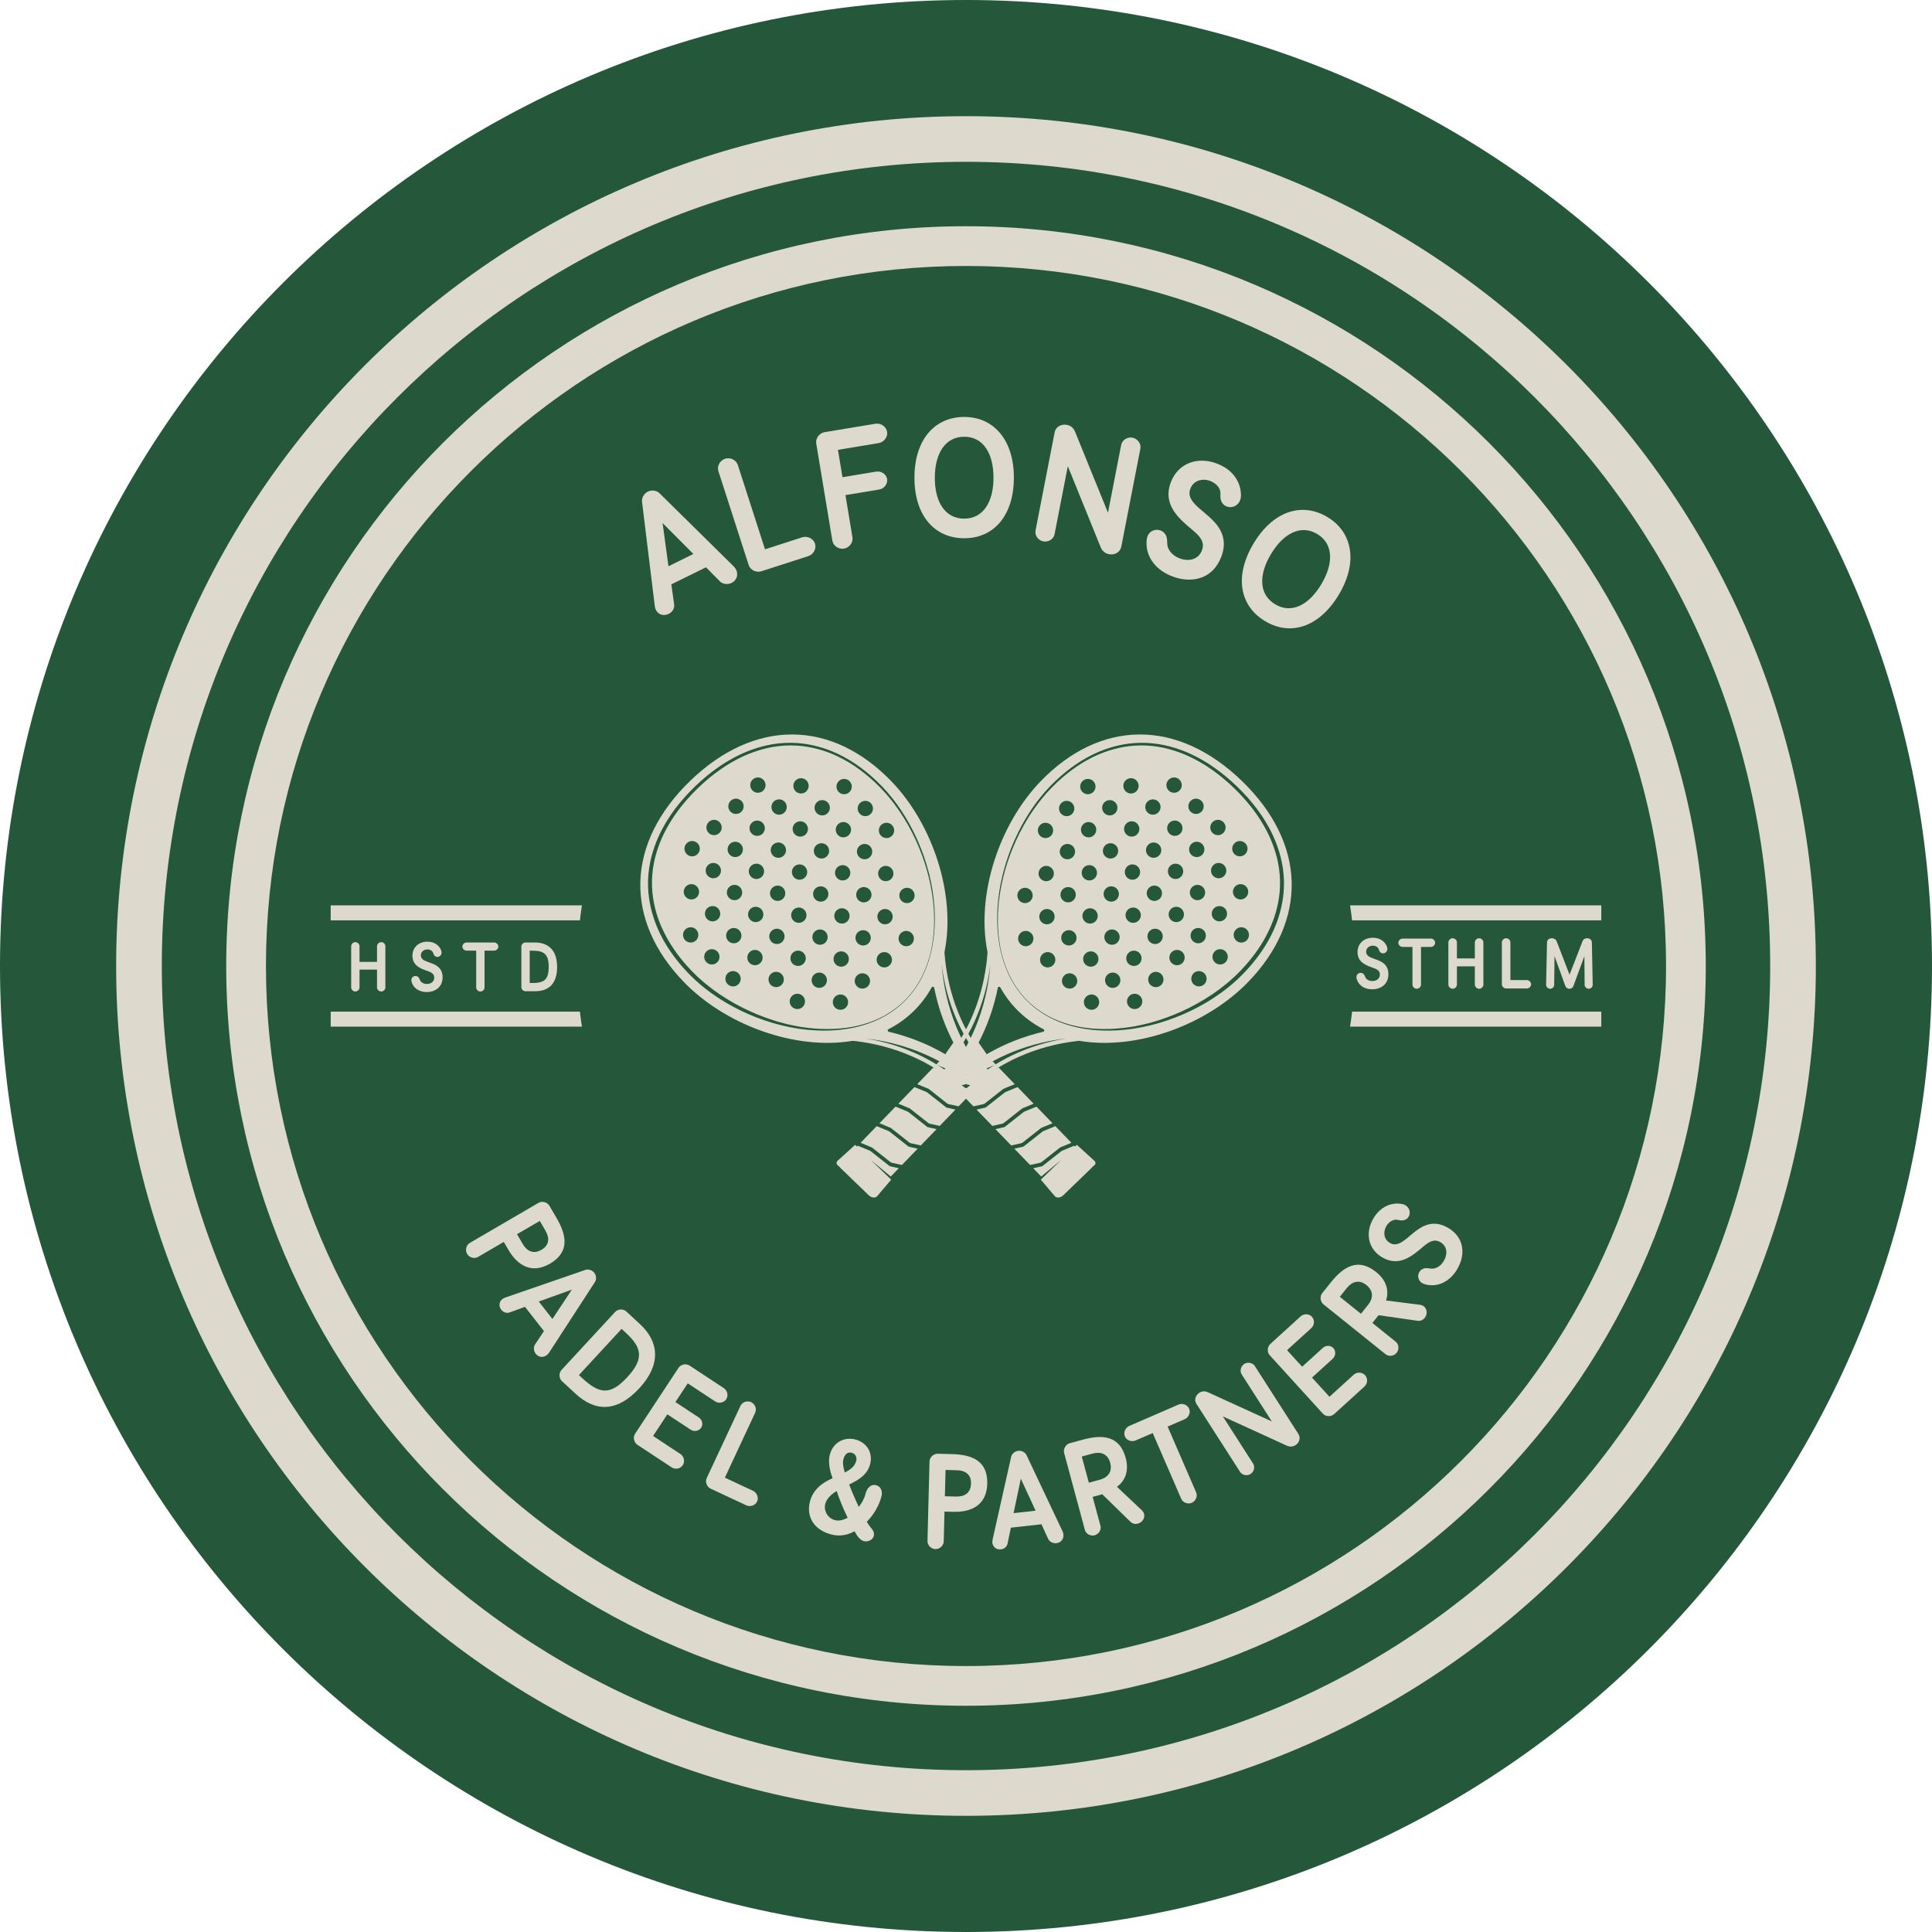 <?xml version="1.0" encoding="UTF-8"?>
<svg xmlns="http://www.w3.org/2000/svg" xmlns:xlink="http://www.w3.org/1999/xlink" width="953pt" height="953pt" viewBox="0 0 953 953" version="1.1">
<g id="surface1">
<path style=" stroke:none;fill-rule:nonzero;fill:rgb(14.499%,34.099%,23.099%);fill-opacity:1;" d="M 476.5 0 C 213.336 0 0 213.336 0 476.5 C 0 739.664 213.336 953 476.5 953 C 739.664 953 953 739.664 953 476.5 C 953 213.336 739.664 0 476.5 0 "/>
<path style=" stroke:none;fill-rule:nonzero;fill:rgb(86.699%,85.1%,79.999%);fill-opacity:1;" d="M 329.734 279.316 L 342.027 273.262 L 326.84 258.008 Z M 361.957 279.414 C 362.527 280.023 362.883 280.562 363.133 281.062 C 364.191 283.219 363.652 286.16 360.887 287.52 C 358.703 288.594 356.359 288.055 355.07 286.727 L 348.246 279.832 L 331.148 288.25 L 332.52 298.012 C 332.789 299.84 331.934 301.777 329.828 302.816 C 327.207 304.105 324.613 303.062 323.52 300.836 C 323.199 300.191 323.098 299.617 322.965 298.789 L 316.688 247.488 C 316.457 245.551 317.676 243.434 319.566 242.504 C 321.461 241.57 323.879 241.895 325.27 243.262 L 361.957 279.414 "/>
<path style=" stroke:none;fill-rule:nonzero;fill:rgb(86.699%,85.1%,79.999%);fill-opacity:1;" d="M 377.363 270.957 L 395.73 265.027 C 398.273 264.207 401.227 265.691 402.012 268.129 C 402.82 270.641 401.273 273.496 398.727 274.316 L 375.574 281.789 C 373.031 282.609 370.102 281.199 369.293 278.688 L 354.355 232.395 C 353.57 229.961 355.121 227.105 357.668 226.281 C 360.215 225.461 363.141 226.871 363.926 229.309 L 377.363 270.957 "/>
<path style=" stroke:none;fill-rule:nonzero;fill:rgb(86.699%,85.1%,79.999%);fill-opacity:1;" d="M 413.336 221.891 L 415.574 235.383 L 432.215 232.629 C 434.691 232.219 437.191 233.91 437.586 236.277 C 437.977 238.645 436.156 241.055 433.68 241.469 L 417.039 244.223 L 420.496 265.059 C 420.914 267.582 418.961 270.18 416.32 270.617 C 413.68 271.051 410.992 269.23 410.578 266.703 L 402.633 218.801 C 402.203 216.195 404.156 213.602 406.797 213.164 L 431.832 209.016 C 434.469 208.574 437.156 210.398 437.59 213.004 C 438.008 215.531 436.055 218.125 433.414 218.562 L 413.336 221.891 "/>
<path style=" stroke:none;fill-rule:nonzero;fill:rgb(86.699%,85.1%,79.999%);fill-opacity:1;" d="M 461.125 235.645 C 461.102 247.641 466.195 255.809 475.602 255.828 C 484.922 255.844 490.043 247.695 490.066 235.695 C 490.086 223.695 484.992 215.445 475.672 215.43 C 466.266 215.41 461.145 223.641 461.125 235.645 Z M 500.117 235.633 C 500.086 254.352 490.176 265.535 475.582 265.508 C 460.91 265.48 451.039 254.262 451.07 235.543 C 451.102 216.902 461.012 205.645 475.688 205.668 C 490.117 205.695 500.148 216.996 500.117 235.633 "/>
<path style=" stroke:none;fill-rule:nonzero;fill:rgb(86.699%,85.1%,79.999%);fill-opacity:1;" d="M 553.105 269.652 C 552.602 272.246 550.039 273.949 547.016 273.359 C 544.863 272.941 543.586 271.469 543.016 270.133 L 526.723 229.961 L 520.191 263.488 C 519.719 265.926 517.172 267.547 514.625 267.051 C 512.078 266.555 510.328 264.094 510.805 261.66 L 520.234 213.215 C 520.727 210.699 523.285 209 526.312 209.586 C 528.461 210.008 529.66 211.465 530.23 212.797 L 546.539 252.895 L 553.051 219.441 C 553.512 217.086 556.152 215.398 558.617 215.879 C 561.164 216.375 562.98 218.93 562.523 221.285 L 553.105 269.652 "/>
<path style=" stroke:none;fill-rule:nonzero;fill:rgb(86.699%,85.1%,79.999%);fill-opacity:1;" d="M 611.707 246.773 C 610.684 249.469 607.738 250.832 605.086 249.824 C 602.891 248.992 601.863 246.891 601.984 244.285 C 602.062 242.945 602.102 241.93 601.055 240.34 C 600.184 238.98 598.688 237.895 597.02 237.266 C 593.152 235.797 588.73 236.941 587.172 241.059 C 585.637 245.098 588.422 248.035 592.145 251.246 C 594.949 253.68 598.988 256.754 601.262 260.355 C 603.711 264.191 604.641 268.824 602.426 274.656 C 598.223 285.73 587.766 287.922 578.289 284.324 C 570.863 281.508 566.152 275.867 565.602 269.324 C 565.477 267.824 565.523 265.875 566.035 264.527 C 567.027 261.91 569.918 260.695 572.492 261.672 C 574.465 262.422 575.648 264.324 575.695 266.484 C 575.754 269.07 575.906 269.816 576.629 271.113 C 577.633 273.035 579.574 274.543 581.926 275.438 C 586.398 277.133 591.152 276.027 592.883 271.469 C 594.445 267.352 591.887 264.5 588.332 261.523 C 584.578 258.387 581.301 255.602 578.949 251.973 C 576.551 248.238 575.367 243.594 577.523 237.91 C 581.102 228.484 590.66 225.012 600.285 228.66 C 605.895 230.793 610.102 234.785 611.59 240.227 C 612.195 242.512 612.387 244.98 611.707 246.773 "/>
<path style=" stroke:none;fill-rule:nonzero;fill:rgb(86.699%,85.1%,79.999%);fill-opacity:1;" d="M 626.91 273.352 C 620.758 283.656 620.957 293.285 629.035 298.105 C 637.039 302.891 645.609 298.5 651.762 288.195 C 657.914 277.891 657.758 268.199 649.75 263.414 C 641.676 258.594 633.062 263.051 626.91 273.352 Z M 660.434 293.285 C 650.836 309.359 636.602 313.902 624.07 306.422 C 611.473 298.895 608.723 284.203 618.32 268.129 C 627.879 252.121 642.152 247.508 654.754 255.035 C 667.145 262.434 669.992 277.277 660.434 293.285 "/>
<path style=" stroke:none;fill-rule:nonzero;fill:rgb(86.699%,85.1%,79.999%);fill-opacity:1;" d="M 190.094 487.09 C 190.094 488.152 189.129 489.082 188.066 489.082 C 186.938 489.082 185.973 488.152 185.973 487.09 L 185.973 478.289 L 177.34 478.289 L 177.34 487.09 C 177.34 488.152 176.375 489.082 175.277 489.082 C 174.215 489.082 173.219 488.152 173.219 487.09 L 173.219 466.73 C 173.219 465.668 174.215 464.738 175.277 464.738 C 176.375 464.738 177.34 465.668 177.34 466.73 L 177.34 474.469 L 185.973 474.469 L 185.973 466.73 C 185.973 465.668 186.938 464.738 188.066 464.738 C 189.129 464.738 190.094 465.668 190.094 466.73 L 190.094 487.09 "/>
<path style=" stroke:none;fill-rule:nonzero;fill:rgb(86.699%,85.1%,79.999%);fill-opacity:1;" d="M 217.82 469.852 C 217.82 471.047 216.891 472.012 215.727 472.012 C 214.766 472.012 214.066 471.348 213.734 470.316 C 213.566 469.785 213.438 469.387 212.805 468.922 C 212.273 468.523 211.543 468.324 210.812 468.324 C 209.117 468.324 207.59 469.422 207.59 471.246 C 207.59 473.039 209.086 473.77 210.98 474.469 C 212.406 475 214.398 475.598 215.793 476.66 C 217.289 477.789 218.316 479.449 218.316 482.039 C 218.316 486.957 214.633 489.348 210.48 489.348 C 207.227 489.348 204.602 487.855 203.438 485.395 C 203.172 484.832 202.906 484.066 202.906 483.469 C 202.906 482.309 203.84 481.41 204.969 481.41 C 205.832 481.41 206.562 481.977 206.891 482.805 C 207.293 483.801 207.457 484.066 207.922 484.465 C 208.586 485.062 209.551 485.363 210.578 485.363 C 212.539 485.363 214.199 484.234 214.199 482.207 C 214.199 480.383 212.805 479.648 211.012 479.02 C 209.117 478.355 207.457 477.758 206.031 476.695 C 204.566 475.598 203.438 473.969 203.438 471.445 C 203.438 467.262 206.594 464.504 210.812 464.504 C 213.27 464.504 215.465 465.434 216.824 467.328 C 217.387 468.125 217.82 469.055 217.82 469.852 "/>
<path style=" stroke:none;fill-rule:nonzero;fill:rgb(86.699%,85.1%,79.999%);fill-opacity:1;" d="M 239.008 468.922 L 239.008 487.09 C 239.008 488.152 238.043 489.082 236.949 489.082 C 235.852 489.082 234.887 488.152 234.887 487.09 L 234.887 468.922 L 230.172 468.922 C 229.043 468.922 228.078 467.992 228.078 466.93 C 228.078 465.832 229.043 464.902 230.172 464.902 L 243.758 464.902 C 244.852 464.902 245.816 465.832 245.816 466.93 C 245.816 467.992 244.852 468.922 243.758 468.922 L 239.008 468.922 "/>
<path style=" stroke:none;fill-rule:nonzero;fill:rgb(86.699%,85.1%,79.999%);fill-opacity:1;" d="M 261.289 468.953 L 261.289 484.898 L 262.387 484.898 C 268.297 484.898 270.656 483.438 270.656 476.961 C 270.656 470.582 268.266 468.953 262.785 468.953 Z M 263.879 464.902 C 270.523 464.902 274.809 468.789 274.809 476.961 C 274.809 485.195 270.754 488.949 263.879 488.949 L 259.195 488.949 C 258.133 488.949 257.172 488.02 257.172 486.926 L 257.172 466.93 C 257.172 465.832 258.133 464.902 259.195 464.902 L 263.879 464.902 "/>
<path style=" stroke:none;fill-rule:evenodd;fill:rgb(86.699%,85.1%,79.999%);fill-opacity:1;" d="M 476.492 57.305 C 244.984 57.305 57.293 244.996 57.293 476.52 C 57.293 708.027 244.984 895.695 476.492 895.695 C 708.016 895.695 895.707 708.027 895.707 476.52 C 895.711 244.996 708.016 57.305 476.492 57.305 Z M 476.5 873.191 C 257.457 873.191 79.816 695.555 79.816 476.504 C 79.816 257.422 257.457 79.816 476.5 79.816 C 695.605 79.816 873.188 257.422 873.188 476.504 C 873.188 695.555 695.605 873.191 476.5 873.191 "/>
<path style=" stroke:none;fill-rule:evenodd;fill:rgb(86.699%,85.1%,79.999%);fill-opacity:1;" d="M 789.875 506.422 L 665.941 506.422 C 666.328 503.969 666.656 501.504 666.949 499.02 L 789.875 499.02 Z M 789.875 453.98 L 666.949 453.98 C 666.656 451.5 666.328 449.031 665.941 446.578 L 789.875 446.578 L 789.875 453.98 "/>
<path style=" stroke:none;fill-rule:evenodd;fill:rgb(86.699%,85.1%,79.999%);fill-opacity:1;" d="M 287.055 506.422 L 163.121 506.422 L 163.121 499.02 L 286.051 499.02 C 286.344 501.504 286.672 503.969 287.055 506.422 Z M 286.051 453.98 L 163.121 453.98 L 163.121 446.578 L 287.055 446.578 C 286.672 449.031 286.34 451.5 286.051 453.98 "/>
<path style=" stroke:none;fill-rule:evenodd;fill:rgb(86.699%,85.1%,79.999%);fill-opacity:1;" d="M 476.496 111.594 C 274.973 111.594 111.586 274.98 111.586 476.52 C 111.586 678.039 274.973 841.406 476.492 841.406 C 678.031 841.402 841.41 678.039 841.41 476.52 C 841.414 274.98 678.031 111.594 476.496 111.594 Z M 476.5 821.812 C 285.824 821.812 131.188 667.184 131.188 476.504 C 131.195 285.797 285.824 131.195 476.5 131.195 C 667.23 131.195 821.812 285.797 821.812 476.504 C 821.812 667.184 667.23 821.812 476.5 821.812 "/>
<path style=" stroke:none;fill-rule:nonzero;fill:rgb(86.699%,85.1%,79.999%);fill-opacity:1;" d="M 266.254 602.246 L 255.031 608.793 L 257.832 613.594 C 259.852 617.055 263.012 618.879 267.141 616.469 C 271.105 614.156 271.105 610.566 269.055 607.051 Z M 274.496 600.73 C 279.348 609.051 281.281 617.496 271.289 623.324 C 262.023 628.73 255.078 623.879 250.781 616.508 L 248.5 612.602 L 235.773 620.023 C 233.988 621.066 231.48 620.359 230.406 618.516 C 229.328 616.676 229.949 614.145 231.734 613.102 L 265.621 593.34 C 267.465 592.266 269.973 592.973 271.047 594.812 L 274.496 600.73 "/>
<path style=" stroke:none;fill-rule:nonzero;fill:rgb(86.699%,85.1%,79.999%);fill-opacity:1;" d="M 265.766 642.012 L 272.492 650.609 L 282.09 636.133 Z M 270.824 667.258 C 270.434 667.809 270.066 668.18 269.711 668.457 C 268.184 669.652 265.781 669.727 264.27 667.789 C 263.074 666.266 263.125 664.336 263.969 663.105 L 268.309 656.594 L 258.953 644.629 L 251.484 647.352 C 250.086 647.871 248.426 647.531 247.27 646.055 C 245.836 644.223 246.242 642.016 247.82 640.781 C 248.277 640.422 248.715 640.246 249.344 640 L 288.758 626.402 C 290.246 625.895 292.105 626.492 293.141 627.816 C 294.176 629.141 294.309 631.09 293.453 632.414 L 270.824 667.258 "/>
<path style=" stroke:none;fill-rule:nonzero;fill:rgb(86.699%,85.1%,79.999%);fill-opacity:1;" d="M 306.613 655.496 L 285.562 678.285 L 287.129 679.73 C 295.578 687.539 300.879 688.562 309.43 679.309 C 317.852 670.191 316.586 664.711 308.754 657.473 Z M 315.668 653.129 C 325.164 661.902 326.156 673.113 315.363 684.789 C 304.488 696.562 293.738 696.574 283.914 687.492 L 277.219 681.312 C 275.699 679.906 275.551 677.309 277 675.738 L 303.406 647.164 C 304.852 645.598 307.457 645.539 308.977 646.941 L 315.668 653.129 "/>
<path style=" stroke:none;fill-rule:nonzero;fill:rgb(86.699%,85.1%,79.999%);fill-opacity:1;" d="M 339.242 682.371 L 333.164 691.598 L 344.711 699.207 C 346.387 700.309 346.953 702.617 345.887 704.238 C 344.785 705.91 342.402 706.355 340.73 705.254 L 329.18 697.645 L 322.141 708.328 L 335.633 717.219 C 337.469 718.426 337.949 720.988 336.812 722.715 C 335.637 724.492 333.129 725.012 331.297 723.805 L 314.457 712.711 C 312.676 711.535 312.105 708.992 313.281 707.211 L 334.684 674.723 C 335.859 672.941 338.418 672.461 340.199 673.633 L 357.039 684.727 C 358.871 685.938 359.391 688.441 358.215 690.227 C 357.078 691.953 354.57 692.465 352.734 691.258 L 339.242 682.371 "/>
<path style=" stroke:none;fill-rule:nonzero;fill:rgb(86.699%,85.1%,79.999%);fill-opacity:1;" d="M 357.547 728.887 L 371.484 735.395 C 373.418 736.297 374.32 738.789 373.445 740.664 C 372.543 742.598 370.078 743.441 368.145 742.539 L 350.578 734.332 C 348.645 733.43 347.715 730.992 348.617 729.062 L 365.25 693.457 C 366.125 691.586 368.59 690.734 370.523 691.641 C 372.457 692.543 373.387 694.977 372.512 696.848 L 357.547 728.887 "/>
<path style=" stroke:none;fill-rule:nonzero;fill:rgb(86.699%,85.1%,79.999%);fill-opacity:1;" d="M 422.371 720.52 C 422.773 718.82 422.004 717.043 420.051 716.582 C 417.789 716.043 416.508 717.797 416 719.938 C 415.539 721.887 416.031 723.996 416.734 726.355 C 419.086 725.117 421.652 723.539 422.371 720.52 Z M 407.07 741.859 C 406.176 745.629 408.676 749.082 411.945 749.859 C 414.02 750.352 416.098 749.719 418.137 748.676 C 416.258 744.84 414.211 740.035 412.703 735.492 C 410.242 736.898 407.684 739.277 407.07 741.859 Z M 430.051 754.16 C 430.895 755.094 431.316 756.391 431.031 757.586 C 430.555 759.598 428.105 760.676 426.156 760.211 C 423.957 759.688 422.355 756.914 421.539 755.328 C 418.098 757.23 414.344 757.934 410.383 756.992 C 401.957 754.992 397.637 748.586 399.441 740.977 C 400.879 734.941 405.352 731.484 410.684 729.168 C 409.02 724.719 408.551 720.82 409.27 717.805 C 410.762 711.52 416.34 708.727 421.684 709.996 C 426.902 711.234 430.719 715.863 429.27 721.961 C 428.074 726.988 424.234 729.73 418.855 732.238 C 420.293 735.969 421.922 739.742 423.594 743.328 C 425.027 741.477 426.336 739.328 426.902 736.941 C 427.426 734.742 429.102 731.883 432.121 732.602 C 434.508 733.168 435.398 735.57 434.863 737.836 C 433.801 742.301 431.145 747.047 427.566 750.648 C 428.188 751.66 429.004 752.984 430.051 754.16 "/>
<path style=" stroke:none;fill-rule:nonzero;fill:rgb(86.699%,85.1%,79.999%);fill-opacity:1;" d="M 466.414 725.074 L 466.082 738.059 L 471.637 738.199 C 475.645 738.305 478.855 736.574 478.977 731.793 C 479.094 727.207 476.039 725.316 471.969 725.219 Z M 469.457 717.266 C 479.082 717.508 487.285 720.305 486.992 731.867 C 486.719 742.594 478.938 745.949 470.41 745.734 L 465.887 745.617 L 465.512 760.348 C 465.461 762.414 463.539 764.18 461.406 764.121 C 459.277 764.066 457.449 762.211 457.5 760.145 L 458.504 720.926 C 458.559 718.797 460.477 717.035 462.609 717.09 L 469.457 717.266 "/>
<path style=" stroke:none;fill-rule:nonzero;fill:rgb(86.699%,85.1%,79.999%);fill-opacity:1;" d="M 499.973 746.387 L 510.828 745.18 L 503.551 729.406 Z M 524.117 755.344 C 524.383 755.961 524.504 756.469 524.555 756.922 C 524.77 758.848 523.57 760.934 521.129 761.203 C 519.203 761.414 517.59 760.359 516.98 758.996 L 513.723 751.883 L 498.625 753.559 L 497.02 761.348 C 496.727 762.809 495.562 764.043 493.699 764.25 C 491.391 764.508 489.727 763 489.504 761.012 C 489.438 760.434 489.52 759.969 489.641 759.305 L 498.773 718.621 C 499.125 717.086 500.609 715.816 502.277 715.633 C 503.949 715.445 505.676 716.359 506.355 717.781 L 524.117 755.344 "/>
<path style=" stroke:none;fill-rule:nonzero;fill:rgb(86.699%,85.1%,79.999%);fill-opacity:1;" d="M 533.605 718.461 L 537.094 731.375 L 542.457 729.93 C 546.266 728.898 548.879 726.188 547.613 721.508 C 546.422 717.078 542.84 715.969 539.035 716.992 Z M 534.297 710.105 C 543.598 707.598 552.254 707.941 555.281 719.172 C 557.086 725.848 554.777 730.688 550.953 733.391 L 563.258 744.996 C 563.801 745.52 564.172 746.156 564.34 746.781 C 564.895 748.84 563.398 750.984 561.34 751.539 C 560.094 751.875 558.727 751.773 557.527 750.559 L 543.719 737.082 L 538.977 738.363 L 542.812 752.59 C 543.355 754.586 542.062 756.738 539.938 757.312 C 537.941 757.852 535.68 756.656 535.141 754.656 L 524.906 716.727 C 524.367 714.73 525.688 712.43 527.684 711.895 L 534.297 710.105 "/>
<path style=" stroke:none;fill-rule:nonzero;fill:rgb(86.699%,85.1%,79.999%);fill-opacity:1;" d="M 575.953 703.691 L 590.02 736.129 C 590.84 738.027 589.84 740.434 587.887 741.281 C 585.926 742.133 583.488 741.219 582.664 739.316 L 568.598 706.883 L 560.18 710.531 C 558.16 711.406 555.723 710.492 554.898 708.594 C 554.051 706.637 555.051 704.23 557.066 703.355 L 581.32 692.84 C 583.277 691.988 585.719 692.902 586.566 694.863 C 587.387 696.758 586.391 699.164 584.43 700.016 L 575.953 703.691 "/>
<path style=" stroke:none;fill-rule:nonzero;fill:rgb(86.699%,85.1%,79.999%);fill-opacity:1;" d="M 640.457 707.328 C 641.609 709.125 641.082 711.535 639.016 712.863 C 637.547 713.805 635.988 713.652 634.922 713.184 L 603.195 698.676 L 618.094 721.902 C 619.176 723.59 618.613 725.945 616.875 727.062 C 615.133 728.18 612.758 727.703 611.676 726.02 L 590.148 692.457 C 589.031 690.715 589.559 688.309 591.629 686.98 C 593.098 686.039 594.602 686.227 595.668 686.691 L 627.355 701.148 L 612.492 677.973 C 611.445 676.344 612.027 673.898 613.715 672.816 C 615.453 671.699 617.918 672.191 618.965 673.82 L 640.457 707.328 "/>
<path style=" stroke:none;fill-rule:nonzero;fill:rgb(86.699%,85.1%,79.999%);fill-opacity:1;" d="M 634.871 665.988 L 642.305 674.164 L 652.535 664.859 C 654.02 663.516 656.395 663.535 657.699 664.969 C 659.047 666.449 658.887 668.867 657.406 670.215 L 647.176 679.52 L 655.781 688.984 L 667.73 678.117 C 669.359 676.637 671.957 676.809 673.348 678.336 C 674.785 679.914 674.66 682.473 673.039 683.945 L 658.121 697.512 C 656.543 698.945 653.938 698.867 652.504 697.289 L 626.336 668.512 C 624.902 666.934 625.07 664.332 626.648 662.898 L 641.562 649.336 C 643.188 647.855 645.746 647.98 647.18 649.559 C 648.57 651.086 648.449 653.641 646.824 655.117 L 634.871 665.988 "/>
<path style=" stroke:none;fill-rule:nonzero;fill:rgb(86.699%,85.1%,79.999%);fill-opacity:1;" d="M 660.883 639.664 L 671.312 648.043 L 674.793 643.711 C 677.262 640.641 677.773 636.902 673.996 633.867 C 670.418 630.992 666.875 632.207 664.402 635.281 Z M 656.52 632.508 C 662.551 625 669.746 620.172 678.812 627.457 C 684.207 631.789 685.191 637.059 683.699 641.496 L 700.48 643.621 C 701.227 643.727 701.902 644.02 702.406 644.426 C 704.07 645.762 704.125 648.375 702.789 650.035 C 701.98 651.047 700.816 651.77 699.133 651.492 L 680.031 648.75 L 676.953 652.578 L 688.441 661.809 C 690.055 663.102 690.281 665.605 688.906 667.32 C 687.609 668.93 685.074 669.301 683.465 668.004 L 652.832 643.395 C 651.219 642.098 650.934 639.461 652.227 637.852 L 656.52 632.508 "/>
<path style=" stroke:none;fill-rule:nonzero;fill:rgb(86.699%,85.1%,79.999%);fill-opacity:1;" d="M 693.27 594.523 C 695.277 595.695 695.984 598.203 694.848 600.156 C 693.902 601.777 692.105 602.301 690.047 601.852 C 688.992 601.609 688.191 601.441 686.789 602.047 C 685.602 602.551 684.551 603.586 683.836 604.812 C 682.176 607.656 682.52 611.301 685.59 613.09 C 688.605 614.848 691.301 613.051 694.324 610.551 C 696.617 608.672 699.574 605.906 702.727 604.605 C 706.094 603.199 709.891 603.094 714.246 605.633 C 722.512 610.445 722.918 618.988 718.852 625.969 C 715.66 631.438 710.578 634.383 705.309 633.93 C 704.098 633.824 702.555 633.523 701.551 632.938 C 699.598 631.801 698.996 629.355 700.105 627.461 C 700.949 626.008 702.617 625.332 704.34 625.59 C 706.402 625.891 707.012 625.875 708.137 625.484 C 709.793 624.949 711.238 623.625 712.25 621.895 C 714.168 618.602 713.898 614.703 710.488 612.719 C 707.422 610.93 704.824 612.559 702.008 614.953 C 699.035 617.484 696.402 619.691 693.219 621.051 C 689.945 622.434 686.102 622.738 681.859 620.266 C 674.824 616.164 673.281 608.156 677.414 601.066 C 679.82 596.938 683.531 594.164 688.051 593.73 C 689.941 593.562 691.93 593.746 693.27 594.523 "/>
<path style=" stroke:none;fill-rule:nonzero;fill:rgb(86.699%,85.1%,79.999%);fill-opacity:1;" d="M 528.051 434.078 L 528.344 433.602 L 527.672 433.949 L 527.941 434.789 L 528.051 434.078 "/>
<path style=" stroke:none;fill-rule:nonzero;fill:rgb(86.699%,85.1%,79.999%);fill-opacity:1;" d="M 540.703 425.867 L 540.996 425.387 L 540.324 425.738 L 540.598 426.578 L 540.703 425.867 "/>
<path style=" stroke:none;fill-rule:nonzero;fill:rgb(86.699%,85.1%,79.999%);fill-opacity:1;" d="M 413.133 572.574 C 412.512 573.121 412.492 574.086 413.09 574.66 L 413.676 575.227 L 414.07 575.547 C 414.199 575.719 414.34 575.887 414.504 576.043 L 428.523 589.594 C 429.879 590.906 431.797 591.09 432.727 589.992 L 439.594 581.895 L 438.715 581.047 L 429.488 572.129 L 439.391 580.344 L 443.324 576.273 C 443.32 576.258 443.32 576.262 443.316 576.242 L 439.07 575.297 C 438.945 575.27 438.828 575.215 438.727 575.133 L 429.355 567.75 C 429.289 567.711 429.223 567.672 429.152 567.633 L 423.113 565.141 L 422.699 565.566 L 421.82 564.719 L 414.516 571.352 L 413.133 572.574 "/>
<path style=" stroke:none;fill-rule:nonzero;fill:rgb(86.699%,85.1%,79.999%);fill-opacity:1;" d="M 615.027 463.789 C 613.578 465.289 611.188 465.328 609.688 463.879 C 608.188 462.43 608.145 460.039 609.598 458.539 C 611.047 457.039 613.438 456.996 614.938 458.445 C 616.438 459.898 616.477 462.289 615.027 463.789 Z M 609.234 437.27 C 610.684 435.77 613.074 435.73 614.574 437.18 C 616.074 438.633 616.113 441.023 614.664 442.52 C 613.215 444.02 610.824 444.062 609.324 442.613 C 607.824 441.164 607.785 438.77 609.234 437.27 Z M 608.871 416.004 C 610.32 414.504 612.715 414.465 614.215 415.914 C 615.715 417.363 615.754 419.754 614.305 421.254 C 612.855 422.754 610.465 422.797 608.965 421.348 C 607.465 419.895 607.422 417.504 608.871 416.004 Z M 604.574 474.602 C 603.125 476.102 600.734 476.145 599.234 474.691 C 597.734 473.242 597.691 470.852 599.145 469.352 C 600.594 467.852 602.984 467.812 604.484 469.262 C 605.984 470.711 606.023 473.102 604.574 474.602 Z M 598.781 448.086 C 600.23 446.586 602.621 446.547 604.121 447.996 C 605.621 449.445 605.664 451.836 604.215 453.336 C 602.766 454.836 600.371 454.875 598.871 453.426 C 597.371 451.977 597.332 449.586 598.781 448.086 Z M 598.422 426.82 C 599.871 425.32 602.262 425.277 603.762 426.73 C 605.262 428.18 605.301 430.57 603.852 432.07 C 602.402 433.57 600.012 433.609 598.512 432.16 C 597.012 430.711 596.973 428.32 598.422 426.82 Z M 598.059 405.555 C 599.508 404.055 601.898 404.012 603.398 405.461 C 604.898 406.91 604.941 409.305 603.488 410.805 C 602.039 412.305 599.648 412.344 598.148 410.895 C 596.648 409.445 596.609 407.055 598.059 405.555 Z M 594.121 485.414 C 592.672 486.914 590.281 486.957 588.781 485.508 C 587.281 484.059 587.242 481.664 588.691 480.164 C 590.141 478.664 592.531 478.625 594.031 480.074 C 595.531 481.523 595.57 483.914 594.121 485.414 Z M 588.328 458.898 C 589.777 457.398 592.172 457.359 593.672 458.809 C 595.172 460.258 595.211 462.648 593.762 464.148 C 592.312 465.648 589.922 465.691 588.422 464.238 C 586.922 462.789 586.879 460.398 588.328 458.898 Z M 587.969 437.633 C 589.418 436.133 591.809 436.094 593.309 437.543 C 594.809 438.992 594.852 441.383 593.398 442.883 C 591.949 444.383 589.559 444.426 588.059 442.973 C 586.559 441.523 586.52 439.133 587.969 437.633 Z M 587.605 416.367 C 589.055 414.867 591.445 414.824 592.945 416.277 C 594.445 417.727 594.488 420.117 593.039 421.617 C 591.59 423.117 589.195 423.156 587.695 421.707 C 586.195 420.258 586.156 417.867 587.605 416.367 Z M 587.246 395.102 C 588.695 393.602 591.086 393.559 592.586 395.012 C 594.086 396.461 594.125 398.852 592.676 400.352 C 591.227 401.852 588.836 401.891 587.336 400.441 C 585.836 398.992 585.797 396.602 587.246 395.102 Z M 583.309 474.965 C 581.859 476.465 579.469 476.504 577.969 475.055 C 576.469 473.605 576.426 471.215 577.879 469.715 C 579.328 468.215 581.719 468.172 583.219 469.621 C 584.719 471.07 584.758 473.465 583.309 474.965 Z M 577.516 448.445 C 578.965 446.945 581.355 446.906 582.855 448.355 C 584.355 449.805 584.398 452.195 582.945 453.695 C 581.496 455.195 579.105 455.238 577.605 453.789 C 576.105 452.34 576.066 449.945 577.516 448.445 Z M 577.152 427.18 C 578.605 425.68 580.996 425.641 582.496 427.09 C 583.996 428.539 584.035 430.93 582.586 432.43 C 581.137 433.93 578.746 433.973 577.242 432.52 C 575.746 431.07 575.703 428.68 577.152 427.18 Z M 576.793 405.914 C 578.242 404.414 580.633 404.375 582.133 405.824 C 583.633 407.273 583.676 409.664 582.227 411.164 C 580.773 412.664 578.383 412.703 576.883 411.254 C 575.383 409.805 575.344 407.414 576.793 405.914 Z M 576.434 384.648 C 577.883 383.148 580.27 383.105 581.773 384.559 C 583.27 386.008 583.312 388.398 581.863 389.898 C 580.414 391.398 578.02 391.438 576.523 389.988 C 575.02 388.539 574.98 386.148 576.434 384.648 Z M 572.855 485.777 C 571.406 487.277 569.016 487.316 567.516 485.867 C 566.016 484.418 565.977 482.027 567.426 480.527 C 568.875 479.027 571.266 478.984 572.766 480.438 C 574.266 481.887 574.305 484.277 572.855 485.777 Z M 567.062 459.262 C 568.512 457.762 570.902 457.719 572.402 459.172 C 573.902 460.621 573.945 463.012 572.492 464.512 C 571.047 466.012 568.652 466.051 567.152 464.602 C 565.652 463.152 565.613 460.762 567.062 459.262 Z M 566.703 437.996 C 568.152 436.496 570.543 436.453 572.043 437.902 C 573.543 439.355 573.582 441.746 572.133 443.246 C 570.684 444.746 568.293 444.785 566.793 443.336 C 565.293 441.887 565.254 439.492 566.703 437.996 Z M 566.34 416.727 C 567.789 415.23 570.18 415.188 571.68 416.637 C 573.18 418.086 573.223 420.48 571.77 421.977 C 570.32 423.477 567.93 423.52 566.43 422.07 C 564.93 420.617 564.891 418.227 566.34 416.727 Z M 565.98 395.461 C 567.43 393.961 569.82 393.922 571.32 395.371 C 572.82 396.82 572.859 399.211 571.41 400.711 C 569.961 402.211 567.57 402.254 566.07 400.805 C 564.57 399.352 564.527 396.961 565.98 395.461 Z M 562.402 496.59 C 560.953 498.09 558.562 498.133 557.062 496.684 C 555.562 495.23 555.523 492.84 556.973 491.34 C 558.422 489.84 560.812 489.801 562.312 491.25 C 563.812 492.699 563.855 495.09 562.402 496.59 Z M 556.609 470.074 C 558.059 468.574 560.449 468.535 561.949 469.984 C 563.449 471.434 563.492 473.824 562.043 475.324 C 560.594 476.824 558.199 476.863 556.699 475.414 C 555.199 473.965 555.16 471.574 556.609 470.074 Z M 556.25 448.809 C 557.699 447.309 560.09 447.27 561.59 448.719 C 563.09 450.168 563.133 452.559 561.68 454.059 C 560.23 455.559 557.84 455.598 556.34 454.148 C 554.84 452.699 554.801 450.309 556.25 448.809 Z M 555.887 427.543 C 557.336 426.043 559.73 426 561.23 427.449 C 562.727 428.902 562.77 431.293 561.316 432.793 C 559.867 434.293 557.48 434.332 555.98 432.883 C 554.48 431.434 554.438 429.043 555.887 427.543 Z M 555.527 406.273 C 556.977 404.777 559.367 404.734 560.867 406.184 C 562.367 407.633 562.406 410.027 560.957 411.523 C 559.508 413.027 557.117 413.066 555.617 411.617 C 554.117 410.168 554.074 407.773 555.527 406.273 Z M 555.164 385.008 C 556.613 383.508 559.008 383.469 560.508 384.918 C 562.008 386.367 562.047 388.762 560.598 390.258 C 559.145 391.758 556.754 391.801 555.258 390.352 C 553.758 388.898 553.715 386.508 555.164 385.008 Z M 551.59 486.141 C 550.141 487.641 547.75 487.68 546.246 486.23 C 544.75 484.777 544.707 482.391 546.156 480.891 C 547.609 479.391 550 479.348 551.5 480.797 C 553 482.246 553.039 484.641 551.59 486.141 Z M 545.797 459.621 C 547.246 458.121 549.637 458.082 551.137 459.531 C 552.637 460.98 552.68 463.371 551.23 464.871 C 549.777 466.371 547.387 466.414 545.887 464.965 C 544.387 463.512 544.348 461.121 545.797 459.621 Z M 545.438 438.355 C 546.887 436.855 549.273 436.816 550.777 438.266 C 552.277 439.715 552.316 442.105 550.867 443.605 C 549.418 445.105 547.027 445.145 545.523 443.695 C 544.027 442.246 543.984 439.855 545.438 438.355 Z M 545.074 417.09 C 546.523 415.59 548.914 415.551 550.414 417 C 551.914 418.449 551.953 420.84 550.508 422.34 C 549.055 423.84 546.664 423.879 545.164 422.43 C 543.664 420.98 543.625 418.59 545.074 417.09 Z M 544.711 395.824 C 546.16 394.324 548.555 394.281 550.055 395.73 C 551.555 397.184 551.594 399.574 550.145 401.074 C 548.695 402.574 546.305 402.613 544.805 401.164 C 543.305 399.715 543.262 397.324 544.711 395.824 Z M 541.137 496.953 C 539.688 498.453 537.297 498.492 535.797 497.043 C 534.297 495.594 534.254 493.203 535.703 491.703 C 537.156 490.203 539.547 490.16 541.047 491.609 C 542.547 493.062 542.586 495.453 541.137 496.953 Z M 535.344 470.438 C 536.793 468.938 539.184 468.895 540.688 470.344 C 542.184 471.797 542.227 474.188 540.773 475.688 C 539.324 477.188 536.934 477.227 535.434 475.777 C 533.934 474.328 533.895 471.938 535.344 470.438 Z M 534.984 449.172 C 536.434 447.672 538.824 447.629 540.324 449.078 C 541.824 450.527 541.863 452.922 540.414 454.422 C 538.965 455.922 536.574 455.961 535.074 454.512 C 533.574 453.062 533.531 450.668 534.984 449.172 Z M 534.621 427.902 C 536.07 426.402 538.465 426.363 539.961 427.812 C 541.461 429.262 541.504 431.652 540.055 433.152 C 538.605 434.652 536.211 434.695 534.715 433.242 C 533.211 431.793 533.172 429.402 534.621 427.902 Z M 534.262 406.637 C 535.711 405.137 538.102 405.098 539.602 406.547 C 541.102 407.996 541.141 410.387 539.691 411.887 C 538.242 413.387 535.852 413.43 534.352 411.977 C 532.852 410.527 532.812 408.137 534.262 406.637 Z M 533.898 385.371 C 535.348 383.871 537.738 383.828 539.238 385.281 C 540.738 386.73 540.781 389.121 539.332 390.621 C 537.883 392.121 535.488 392.16 533.988 390.711 C 532.488 389.262 532.449 386.871 533.898 385.371 Z M 530.324 486.5 C 528.875 488 526.48 488.039 524.98 486.59 C 523.48 485.141 523.441 482.75 524.891 481.25 C 526.34 479.75 528.73 479.711 530.23 481.16 C 531.73 482.609 531.773 485 530.324 486.5 Z M 524.531 459.984 C 525.98 458.484 528.371 458.441 529.871 459.895 C 531.371 461.344 531.41 463.734 529.961 465.234 C 528.512 466.734 526.121 466.773 524.621 465.324 C 523.121 463.875 523.078 461.484 524.531 459.984 Z M 524.168 438.719 C 525.617 437.219 528.012 437.176 529.512 438.625 C 531.008 440.074 531.051 442.469 529.602 443.969 C 528.148 445.469 525.762 445.508 524.262 444.059 C 522.762 442.609 522.719 440.219 524.168 438.719 Z M 523.809 417.449 C 525.258 415.949 527.648 415.91 529.148 417.359 C 530.648 418.809 530.688 421.199 529.238 422.699 C 527.789 424.199 525.398 424.242 523.898 422.793 C 522.398 421.344 522.355 418.949 523.809 417.449 Z M 523.445 396.184 C 524.895 394.684 527.285 394.645 528.785 396.094 C 530.285 397.543 530.328 399.934 528.879 401.434 C 527.43 402.934 525.035 402.977 523.535 401.523 C 522.035 400.074 521.996 397.684 523.445 396.184 Z M 519.512 476.047 C 518.059 477.547 515.668 477.59 514.168 476.137 C 512.668 474.688 512.629 472.297 514.078 470.797 C 515.527 469.297 517.918 469.258 519.418 470.707 C 520.918 472.156 520.961 474.547 519.512 476.047 Z M 513.719 449.531 C 515.164 448.031 517.559 447.988 519.059 449.441 C 520.559 450.891 520.598 453.281 519.148 454.781 C 517.699 456.281 515.309 456.32 513.809 454.871 C 512.309 453.422 512.266 451.031 513.719 449.531 Z M 513.355 428.266 C 514.805 426.766 517.195 426.723 518.695 428.176 C 520.195 429.625 520.234 432.016 518.785 433.516 C 517.336 435.016 514.945 435.055 513.445 433.605 C 511.945 432.156 511.906 429.766 513.355 428.266 Z M 512.992 406.996 C 514.441 405.5 516.836 405.457 518.336 406.906 C 519.836 408.355 519.875 410.75 518.426 412.25 C 516.977 413.746 514.586 413.789 513.086 412.34 C 511.586 410.891 511.543 408.496 512.992 406.996 Z M 508.695 465.594 C 507.246 467.094 504.855 467.137 503.355 465.688 C 501.855 464.234 501.812 461.844 503.266 460.344 C 504.715 458.844 507.105 458.805 508.605 460.254 C 510.105 461.703 510.145 464.094 508.695 465.594 Z M 502.902 439.078 C 504.352 437.578 506.742 437.539 508.242 438.988 C 509.742 440.438 509.785 442.828 508.336 444.328 C 506.883 445.828 504.492 445.867 502.992 444.418 C 501.492 442.969 501.453 440.578 502.902 439.078 Z M 631.316 432.812 L 631.25 431.555 C 631.223 431.141 631.164 430.742 631.125 430.332 L 630.988 429.113 L 630.922 428.504 L 630.82 427.895 C 630.68 427.078 630.555 426.262 630.402 425.445 C 630.219 424.637 630.035 423.828 629.852 423.016 C 629.039 419.793 627.941 416.629 626.602 413.551 C 625.262 410.473 623.621 407.516 621.832 404.648 L 620.449 402.52 L 618.973 400.449 C 618.492 399.75 617.957 399.09 617.438 398.422 C 616.906 397.754 616.41 397.066 615.848 396.43 L 614.199 394.484 C 613.641 393.844 613.055 393.227 612.48 392.594 L 611.617 391.652 C 611.324 391.348 611.02 391.047 610.723 390.742 L 608.934 388.938 L 607.055 387.176 C 606.738 386.887 606.43 386.586 606.113 386.301 L 605.148 385.469 C 604.508 384.914 603.879 384.348 603.223 383.809 L 601.23 382.215 C 600.574 381.668 599.871 381.188 599.191 380.68 C 598.508 380.176 597.832 379.66 597.117 379.199 L 595.008 377.777 L 592.836 376.453 C 589.914 374.742 586.91 373.18 583.785 371.922 C 580.66 370.664 577.453 369.648 574.195 368.926 C 573.375 368.762 572.559 368.602 571.738 368.438 C 570.918 368.312 570.094 368.207 569.27 368.09 L 568.652 368.004 L 566.789 367.852 C 566.379 367.82 565.965 367.773 565.551 367.758 L 564.312 367.727 L 563.07 367.699 L 562.762 367.691 L 562.465 367.699 L 561.84 367.723 L 560.59 367.766 C 560.172 367.777 559.75 367.785 559.348 367.832 C 558.535 367.906 557.719 367.984 556.906 368.059 C 556.098 368.18 555.285 368.301 554.477 368.422 C 551.246 368.98 548.094 369.828 545.047 370.918 C 544.289 371.207 543.535 371.496 542.785 371.785 C 542.039 372.094 541.309 372.438 540.574 372.758 C 539.832 373.07 539.125 373.449 538.406 373.809 C 537.695 374.172 536.977 374.52 536.289 374.93 C 535.598 375.324 534.902 375.719 534.215 376.113 C 533.543 376.539 532.871 376.965 532.203 377.391 C 531.527 377.801 530.895 378.273 530.242 378.723 C 529.605 379.18 528.941 379.609 528.328 380.102 C 527.707 380.578 527.086 381.059 526.469 381.535 C 525.855 382.016 525.27 382.531 524.668 383.027 L 523.773 383.777 C 523.48 384.027 523.199 384.297 522.91 384.555 C 522.34 385.078 521.77 385.598 521.199 386.117 C 520.645 386.648 520.105 387.199 519.559 387.734 L 518.742 388.539 L 518.539 388.742 L 518.352 388.945 L 517.961 389.367 C 517.438 389.93 516.918 390.488 516.398 391.047 C 516.137 391.32 515.895 391.609 515.652 391.898 C 515.41 392.188 515.164 392.473 514.926 392.758 C 512.961 395.027 511.191 397.438 509.504 399.836 C 506.176 404.676 503.414 409.711 501.117 414.742 C 498.832 419.781 497.008 424.824 495.633 429.773 C 494.246 434.723 493.336 439.574 492.758 444.227 C 492.23 448.879 492.102 453.336 492.293 457.512 C 492.492 461.684 493.02 465.57 493.805 469.102 C 494.609 472.629 495.645 475.797 496.812 478.559 C 497.969 481.328 499.25 483.691 500.488 485.66 C 501.73 487.637 502.93 489.219 503.949 490.457 C 504.98 491.688 505.82 492.59 506.402 493.184 C 506.988 493.77 507.289 494.074 507.289 494.074 L 507.289 494.07 C 507.289 494.07 507.605 494.363 508.215 494.93 C 508.828 495.488 509.762 496.289 511.027 497.277 C 512.309 498.246 513.934 499.387 515.949 500.551 C 517.965 501.715 520.367 502.906 523.184 503.938 C 525.984 504.992 529.184 505.895 532.738 506.555 C 536.281 507.191 540.184 507.562 544.348 507.594 C 548.512 507.617 552.945 507.309 557.562 506.594 C 558.137 506.496 558.715 506.402 559.301 506.309 C 559.879 506.191 560.461 506.074 561.047 505.961 C 561.641 505.844 562.234 505.727 562.828 505.605 C 563.426 505.484 564.012 505.328 564.605 505.188 C 565.199 505.047 565.797 504.902 566.395 504.758 C 566.996 504.617 567.594 504.43 568.195 504.262 C 568.801 504.094 569.406 503.922 570.016 503.746 C 570.625 503.586 571.227 503.363 571.836 503.172 C 581.566 500.035 591.68 495.18 601.109 488.266 C 603.438 486.504 605.77 484.668 607.965 482.637 C 608.238 482.383 608.52 482.133 608.797 481.883 C 609.074 481.629 609.355 481.379 609.617 481.109 C 610.152 480.578 610.688 480.051 611.227 479.52 L 611.629 479.117 L 611.816 478.934 L 612.016 478.723 L 612.797 477.875 C 613.316 477.309 613.855 476.746 614.367 476.172 C 614.859 475.594 615.355 475.012 615.855 474.43 C 616.102 474.137 616.355 473.855 616.598 473.551 L 617.312 472.641 C 617.785 472.027 618.277 471.43 618.738 470.805 C 619.191 470.172 619.645 469.539 620.102 468.906 C 620.57 468.281 620.973 467.613 621.406 466.961 C 621.832 466.301 622.281 465.656 622.668 464.969 C 623.066 464.293 623.469 463.613 623.867 462.934 C 624.238 462.234 624.605 461.535 624.977 460.836 C 625.363 460.145 625.688 459.418 626.027 458.699 C 626.363 457.98 626.719 457.266 627.008 456.52 C 627.305 455.781 627.621 455.047 627.906 454.297 C 628.172 453.543 628.438 452.785 628.703 452.027 C 629.695 448.973 630.445 445.816 630.906 442.598 C 631.004 441.789 631.102 440.98 631.199 440.172 C 631.25 439.359 631.301 438.543 631.352 437.727 C 631.387 437.32 631.383 436.91 631.383 436.504 L 631.391 435.273 L 631.395 434.656 L 631.395 434.379 L 631.383 434.066 L 631.316 432.812 "/>
<path style=" stroke:none;fill-rule:nonzero;fill:rgb(86.699%,85.1%,79.999%);fill-opacity:1;" d="M 633.301 437.809 C 633.254 438.656 633.203 439.5 633.152 440.348 C 633.059 441.188 632.961 442.027 632.863 442.867 C 632.398 446.211 631.633 449.484 630.617 452.652 C 630.348 453.441 630.074 454.227 629.805 455.008 C 629.512 455.781 629.188 456.543 628.879 457.309 C 628.586 458.082 628.223 458.82 627.879 459.566 C 627.527 460.309 627.199 461.062 626.801 461.773 C 626.414 462.496 626.031 463.215 625.648 463.934 C 625.234 464.633 624.82 465.332 624.406 466.027 C 624.008 466.734 623.547 467.395 623.105 468.07 C 622.656 468.742 622.238 469.43 621.758 470.066 C 621.289 470.719 620.82 471.363 620.352 472.012 C 619.879 472.652 619.371 473.266 618.887 473.891 L 618.148 474.82 C 617.902 475.133 617.637 475.426 617.379 475.73 C 616.863 476.328 616.348 476.93 615.836 477.523 C 615.312 478.109 614.781 478.66 614.258 479.23 L 613.469 480.074 L 613.273 480.285 L 613.055 480.504 L 612.641 480.91 C 612.086 481.457 611.535 482 610.984 482.539 C 610.715 482.816 610.426 483.07 610.141 483.328 C 609.855 483.586 609.57 483.844 609.285 484.098 C 608.711 484.605 608.156 485.137 607.566 485.613 C 606.977 486.098 606.391 486.574 605.805 487.055 C 605.512 487.293 605.223 487.535 604.926 487.77 C 604.625 487.992 604.324 488.219 604.023 488.445 C 603.426 488.895 602.824 489.348 602.23 489.793 C 597.402 493.297 592.363 496.207 587.32 498.637 C 582.277 501.074 577.203 502.98 572.234 504.465 C 571.609 504.645 571 504.852 570.375 505.008 C 569.758 505.168 569.137 505.328 568.523 505.488 C 567.906 505.641 567.305 505.82 566.688 505.949 C 566.07 506.086 565.461 506.219 564.855 506.352 C 564.246 506.48 563.641 506.621 563.039 506.734 C 562.441 506.84 561.844 506.945 561.254 507.051 C 560.656 507.152 560.062 507.258 559.473 507.359 C 558.883 507.445 558.293 507.531 557.707 507.613 C 553.023 508.238 548.539 508.453 544.336 508.344 C 540.129 508.223 536.211 507.762 532.637 507.051 C 529.074 506.336 525.859 505.383 523.051 504.281 C 517.414 502.105 513.434 499.43 510.887 497.465 C 509.621 496.461 508.688 495.645 508.074 495.078 C 507.469 494.512 507.156 494.215 507.156 494.215 L 507.152 494.215 C 507.152 494.215 506.852 493.91 506.262 493.32 C 505.68 492.727 504.836 491.82 503.797 490.586 C 502.773 489.34 501.57 487.746 500.324 485.77 C 499.074 483.789 497.789 481.418 496.633 478.637 C 494.285 473.094 492.473 465.906 492 457.523 C 491.773 453.336 491.863 448.863 492.355 444.18 C 492.426 443.594 492.492 443.008 492.559 442.418 C 492.645 441.828 492.73 441.23 492.816 440.637 C 492.902 440.039 492.992 439.438 493.082 438.832 C 493.176 438.23 493.301 437.629 493.41 437.02 C 493.523 436.414 493.641 435.801 493.754 435.188 C 493.867 434.574 494.027 433.965 494.16 433.348 C 494.305 432.73 494.445 432.109 494.586 431.488 C 494.723 430.863 494.914 430.25 495.074 429.625 C 496.402 424.633 498.16 419.527 500.43 414.434 C 502.695 409.344 505.434 404.242 508.746 399.32 C 509.176 398.715 509.602 398.102 510.027 397.492 C 510.242 397.188 510.457 396.879 510.672 396.57 C 510.891 396.27 511.125 395.973 511.352 395.676 C 511.809 395.078 512.266 394.477 512.727 393.875 C 513.18 393.27 513.688 392.703 514.176 392.113 C 514.422 391.82 514.664 391.527 514.91 391.23 C 515.156 390.938 515.402 390.641 515.664 390.367 C 516.18 389.805 516.695 389.242 517.215 388.68 L 517.602 388.254 L 517.805 388.035 L 518.832 387.008 C 519.383 386.465 519.922 385.906 520.484 385.363 C 521.059 384.836 521.633 384.305 522.207 383.773 C 522.496 383.512 522.777 383.234 523.078 382.98 L 523.977 382.219 C 524.582 381.711 525.172 381.188 525.793 380.695 C 526.418 380.207 527.047 379.719 527.676 379.23 C 528.293 378.727 528.961 378.289 529.609 377.82 C 530.266 377.359 530.906 376.879 531.594 376.457 C 532.27 376.023 532.949 375.586 533.629 375.148 C 534.328 374.746 535.027 374.34 535.73 373.934 C 536.43 373.512 537.16 373.156 537.883 372.781 C 538.609 372.41 539.328 372.02 540.086 371.699 C 540.832 371.367 541.574 371.016 542.332 370.695 C 543.102 370.395 543.867 370.098 544.637 369.797 C 547.742 368.668 550.965 367.781 554.266 367.191 C 555.094 367.062 555.922 366.938 556.754 366.809 C 557.598 366.727 558.438 366.645 559.285 366.562 C 559.711 366.512 560.125 366.5 560.539 366.484 L 561.793 366.434 L 562.418 366.41 L 562.75 366.398 L 563.066 366.406 L 565.613 366.453 C 566.035 366.465 566.461 366.512 566.883 366.539 L 568.156 366.637 L 568.793 366.688 L 569.426 366.77 C 570.27 366.887 571.117 366.992 571.961 367.117 C 572.801 367.277 573.641 367.438 574.48 367.602 C 577.824 368.324 581.113 369.348 584.312 370.613 C 587.516 371.887 590.594 373.465 593.582 375.191 L 595.801 376.531 L 597.961 377.965 C 598.691 378.434 599.379 378.953 600.082 379.461 C 600.773 379.977 601.492 380.461 602.16 381.012 L 604.195 382.625 C 604.867 383.172 605.52 383.75 606.18 384.312 L 607.172 385.16 C 607.492 385.449 607.801 385.742 608.117 386.035 L 610.008 387.785 L 611.855 389.629 C 612.164 389.934 612.473 390.234 612.773 390.547 L 613.656 391.496 C 614.246 392.133 614.848 392.758 615.418 393.406 L 617.109 395.375 C 617.688 396.023 618.203 396.723 618.746 397.395 C 619.281 398.074 619.832 398.742 620.328 399.453 L 621.848 401.559 L 623.277 403.727 C 625.129 406.648 626.828 409.668 628.234 412.824 C 629.633 415.98 630.789 419.238 631.652 422.566 C 631.848 423.402 632.043 424.238 632.238 425.074 C 632.398 425.914 632.535 426.762 632.688 427.605 L 632.797 428.238 L 632.871 428.883 L 633.023 430.168 C 633.066 430.594 633.133 431.027 633.16 431.449 L 633.309 433.957 L 633.328 434.27 C 633.332 434.379 633.328 434.395 633.328 434.461 L 633.328 435.258 L 633.332 436.535 C 633.328 436.961 633.336 437.383 633.301 437.809 Z M 521.582 513.07 C 519.684 513.465 517.641 513.934 515.504 514.52 C 514.43 514.801 513.344 515.141 512.23 515.465 C 511.125 515.828 509.988 516.176 508.855 516.59 C 507.715 516.977 506.574 517.426 505.414 517.863 C 504.27 518.34 503.102 518.801 501.949 519.324 C 500.789 519.816 499.648 520.387 498.492 520.93 C 497.355 521.516 496.203 522.074 495.086 522.703 C 493.953 523.305 492.855 523.965 491.754 524.605 C 491.203 524.93 490.672 525.277 490.133 525.609 C 489.594 525.945 489.055 526.277 488.535 526.637 C 488.094 526.934 487.648 527.23 487.207 527.523 L 485.512 525.887 C 485.625 525.816 485.734 525.746 485.848 525.68 C 486.988 525.016 488.129 524.332 489.305 523.711 C 490.461 523.059 491.656 522.477 492.832 521.867 C 494.031 521.305 495.215 520.719 496.418 520.203 C 497.609 519.66 498.816 519.184 500.008 518.691 C 501.211 518.238 502.391 517.77 503.574 517.371 C 504.75 516.941 505.926 516.582 507.07 516.207 C 508.227 515.867 509.352 515.516 510.465 515.227 C 512.68 514.617 514.797 514.133 516.766 513.727 C 518.73 513.312 520.551 513.02 522.164 512.766 C 522.973 512.652 523.73 512.547 524.43 512.449 C 525.09 512.367 525.691 512.297 526.246 512.23 C 524.828 512.457 523.266 512.719 521.582 513.07 Z M 483.098 522.227 C 482.824 522.402 482.555 522.586 482.281 522.766 L 479.465 520.043 C 479.637 519.766 479.809 519.488 479.977 519.207 C 480.316 518.613 480.66 518.02 481.004 517.426 C 481.355 516.828 481.68 516.219 482.004 515.605 C 482.328 514.992 482.668 514.387 482.98 513.766 C 483.602 512.516 484.238 511.27 484.809 509.992 C 485.41 508.73 485.938 507.434 486.488 506.156 C 487 504.859 487.527 503.582 487.98 502.281 C 488.465 500.996 488.883 499.699 489.309 498.426 C 489.699 497.137 490.105 495.871 490.438 494.609 C 490.801 493.355 491.098 492.105 491.402 490.887 C 491.68 489.66 491.965 488.465 492.188 487.293 L 492.188 487.273 C 492.312 486.66 493.129 486.535 493.434 487.082 C 495.855 491.43 498.879 495.434 502.547 498.98 C 506.219 502.527 510.32 505.41 514.75 507.688 C 515.309 507.973 515.211 508.789 514.602 508.938 L 514.582 508.938 C 513.414 509.203 512.23 509.527 511.016 509.844 C 509.809 510.191 508.57 510.531 507.328 510.934 C 506.078 511.312 504.828 511.758 503.555 512.191 C 502.293 512.664 501.012 513.121 499.742 513.648 C 498.461 514.148 497.199 514.723 495.922 515.273 C 494.66 515.867 493.387 516.438 492.145 517.086 C 490.891 517.699 489.664 518.375 488.438 519.039 C 487.824 519.371 487.23 519.73 486.629 520.078 C 486.027 520.426 485.43 520.77 484.848 521.141 C 484.262 521.504 483.68 521.863 483.098 522.227 Z M 476.43 516.578 C 476.367 516.691 476.301 516.809 476.234 516.922 L 474.543 515.281 C 474.82 514.832 475.102 514.379 475.387 513.922 C 475.723 513.395 476.039 512.844 476.355 512.293 C 476.668 511.742 477 511.199 477.305 510.641 C 477.91 509.516 478.527 508.395 479.09 507.242 C 479.684 506.105 480.203 504.934 480.75 503.781 C 481.254 502.605 481.781 501.445 482.238 500.27 C 482.723 499.102 483.145 497.922 483.578 496.758 C 483.977 495.586 484.391 494.43 484.734 493.273 C 485.109 492.129 485.422 490.98 485.742 489.863 C 486.031 488.738 486.336 487.645 486.574 486.562 C 487.094 484.406 487.492 482.348 487.816 480.438 C 488.113 478.742 488.32 477.172 488.5 475.746 C 488.453 476.301 488.398 476.906 488.344 477.57 C 488.27 478.273 488.191 479.031 488.105 479.848 C 487.906 481.469 487.676 483.297 487.328 485.273 C 486.992 487.254 486.574 489.387 486.043 491.621 C 485.789 492.742 485.477 493.879 485.18 495.047 C 484.844 496.203 484.52 497.391 484.133 498.578 C 483.773 499.777 483.348 500.973 482.934 502.191 C 482.484 503.395 482.047 504.617 481.547 505.828 C 481.07 507.051 480.523 508.254 480.004 509.469 C 479.438 510.664 478.895 511.879 478.281 513.059 C 477.699 514.254 477.059 515.414 476.43 516.578 Z M 637.141 435.027 C 636.688 417.527 628.184 400.289 612.551 385.176 C 596.914 370.062 579.395 362.148 561.891 362.293 C 544.578 362.434 527.797 370.406 513.352 385.348 C 492.809 406.602 481.359 441.422 487.121 469.711 C 487.109 469.883 487.098 470.051 487.086 470.238 C 487.035 470.805 486.984 471.426 486.926 472.105 C 486.855 472.785 486.777 473.52 486.695 474.305 C 486.504 475.867 486.281 477.633 485.945 479.539 C 485.621 481.449 485.223 483.512 484.703 485.664 C 484.465 486.746 484.16 487.844 483.871 488.969 C 483.551 490.086 483.238 491.23 482.863 492.379 C 482.516 493.531 482.105 494.688 481.707 495.859 C 481.27 497.023 480.852 498.203 480.367 499.371 C 479.91 500.551 479.383 501.711 478.879 502.883 C 478.332 504.039 477.809 505.211 477.219 506.348 C 476.656 507.5 476.035 508.621 475.434 509.742 C 475.129 510.305 474.797 510.848 474.484 511.398 C 474.168 511.945 473.852 512.496 473.512 513.027 C 473.348 513.289 473.188 513.555 473.023 513.816 L 472.422 513.234 C 472.02 512.844 471.375 512.855 470.984 513.258 L 466.254 520.043 L 466.484 520.27 L 478.012 531.406 L 465.461 521.328 L 461.777 525.137 L 461.82 525.16 L 467.27 527.406 C 467.34 527.438 467.41 527.48 467.473 527.527 L 476.684 534.785 C 476.785 534.867 476.902 534.922 477.023 534.949 L 482.16 536.094 L 482.496 535.746 L 482.73 535.973 L 489.352 531.012 C 489.738 530.609 489.73 529.965 489.324 529.574 L 488.723 528.992 C 488.98 528.82 489.238 528.648 489.496 528.477 C 490.016 528.117 490.555 527.785 491.094 527.449 C 491.633 527.117 492.164 526.77 492.715 526.445 C 493.816 525.805 494.914 525.145 496.047 524.547 C 497.164 523.914 498.316 523.355 499.449 522.77 C 500.605 522.227 501.746 521.66 502.91 521.164 C 504.062 520.641 505.227 520.18 506.375 519.703 C 507.531 519.266 508.672 518.812 509.816 518.43 C 510.949 518.016 512.082 517.668 513.188 517.309 C 514.305 516.98 515.391 516.641 516.465 516.359 C 518.598 515.77 520.645 515.305 522.543 514.914 C 524.438 514.512 526.191 514.23 527.75 513.984 C 528.531 513.875 529.262 513.773 529.938 513.68 C 530.613 513.602 531.234 513.523 531.801 513.457 C 531.984 513.438 532.152 513.422 532.324 513.406 C 560.793 518.199 595.203 505.574 615.746 484.32 C 630.191 469.379 637.59 452.332 637.141 435.027 "/>
<path style=" stroke:none;fill-rule:nonzero;fill:rgb(86.699%,85.1%,79.999%);fill-opacity:1;" d="M 448.383 565.652 C 448.262 565.629 448.145 565.57 448.043 565.492 L 438.68 558.109 C 438.613 558.062 438.547 558.02 438.473 557.988 L 432.434 555.496 L 424.504 563.703 L 424.543 563.723 L 429.992 565.973 C 430.066 566 430.137 566.043 430.199 566.094 L 439.406 573.352 C 439.508 573.43 439.625 573.484 439.746 573.512 L 444.887 574.656 L 452.645 566.633 C 452.586 566.602 452.523 566.574 452.453 566.562 L 448.383 565.652 "/>
<path style=" stroke:none;fill-rule:nonzero;fill:rgb(86.699%,85.1%,79.999%);fill-opacity:1;" d="M 457.703 556.016 C 457.582 555.984 457.465 555.93 457.363 555.852 L 447.996 548.469 C 447.934 548.422 447.863 548.379 447.793 548.352 L 441.75 545.855 L 433.82 554.062 L 433.863 554.082 L 439.312 556.328 C 439.383 556.359 439.453 556.402 439.516 556.449 L 448.727 563.711 C 448.828 563.789 448.945 563.844 449.066 563.871 L 454.203 565.016 L 461.965 556.992 C 461.902 556.961 461.844 556.938 461.773 556.922 L 457.703 556.016 "/>
<path style=" stroke:none;fill-rule:nonzero;fill:rgb(86.699%,85.1%,79.999%);fill-opacity:1;" d="M 467.02 546.371 C 466.898 546.344 466.781 546.289 466.684 546.211 L 457.316 538.828 C 457.254 538.777 457.184 538.738 457.109 538.711 L 451.07 536.215 L 443.141 544.422 L 443.184 544.441 L 448.629 546.688 C 448.703 546.719 448.773 546.762 448.836 546.809 L 458.047 554.066 C 458.148 554.148 458.266 554.203 458.387 554.23 L 463.523 555.375 L 471.281 547.352 C 471.223 547.32 471.16 547.293 471.094 547.277 L 467.02 546.371 "/>
<path style=" stroke:none;fill-rule:nonzero;fill:rgb(86.699%,85.1%,79.999%);fill-opacity:1;" d="M 476.34 536.73 C 476.219 536.703 476.102 536.648 476 536.566 L 466.637 529.188 C 466.57 529.141 466.504 529.098 466.43 529.066 L 460.387 526.574 L 452.461 534.777 L 452.5 534.801 L 457.949 537.051 C 458.023 537.078 458.09 537.117 458.152 537.168 L 467.363 544.43 C 467.465 544.508 467.582 544.562 467.703 544.59 L 472.844 545.734 L 480.602 537.711 C 480.539 537.68 480.48 537.652 480.41 537.637 L 476.34 536.73 "/>
<path style=" stroke:none;fill-rule:nonzero;fill:rgb(86.699%,85.1%,79.999%);fill-opacity:1;" d="M 433.492 476.047 C 432.039 474.547 432.082 472.156 433.582 470.707 C 435.082 469.258 437.473 469.297 438.922 470.797 C 440.371 472.297 440.332 474.688 438.832 476.137 C 437.332 477.59 434.941 477.547 433.492 476.047 Z M 433.941 449.441 C 435.441 447.988 437.832 448.031 439.285 449.531 C 440.734 451.031 440.691 453.422 439.191 454.871 C 437.691 456.32 435.301 456.281 433.852 454.781 C 432.402 453.281 432.441 450.891 433.941 449.441 Z M 434.305 428.176 C 435.805 426.723 438.195 426.766 439.645 428.266 C 441.094 429.766 441.055 432.156 439.555 433.605 C 438.055 435.055 435.664 435.016 434.215 433.516 C 432.766 432.016 432.805 429.625 434.305 428.176 Z M 434.664 406.906 C 436.164 405.457 438.559 405.5 440.008 406.996 C 441.457 408.496 441.414 410.891 439.914 412.34 C 438.414 413.789 436.023 413.746 434.574 412.25 C 433.125 410.75 433.164 408.355 434.664 406.906 Z M 429.465 401.523 C 427.965 402.977 425.57 402.934 424.121 401.434 C 422.672 399.934 422.715 397.543 424.215 396.094 C 425.715 394.645 428.105 394.684 429.555 396.184 C 431.004 397.684 430.965 400.074 429.465 401.523 Z M 429.102 422.793 C 427.602 424.242 425.211 424.199 423.762 422.699 C 422.312 421.199 422.352 418.809 423.852 417.359 C 425.352 415.91 427.742 415.949 429.191 417.449 C 430.641 418.949 430.602 421.344 429.102 422.793 Z M 428.738 444.059 C 427.238 445.508 424.848 445.469 423.398 443.969 C 421.949 442.469 421.988 440.074 423.488 438.625 C 424.988 437.176 427.383 437.219 428.832 438.719 C 430.281 440.219 430.238 442.609 428.738 444.059 Z M 428.379 465.324 C 426.879 466.773 424.488 466.734 423.039 465.234 C 421.59 463.734 421.629 461.344 423.129 459.895 C 424.629 458.441 427.02 458.484 428.469 459.984 C 429.918 461.484 429.879 463.875 428.379 465.324 Z M 428.02 486.59 C 426.52 488.039 424.125 488 422.676 486.5 C 421.227 485 421.27 482.609 422.77 481.16 C 424.266 479.711 426.656 479.75 428.109 481.25 C 429.559 482.75 429.52 485.141 428.02 486.59 Z M 419.012 390.711 C 417.512 392.16 415.121 392.121 413.672 390.621 C 412.219 389.121 412.262 386.73 413.762 385.281 C 415.262 383.828 417.652 383.871 419.102 385.371 C 420.551 386.871 420.512 389.262 419.012 390.711 Z M 418.648 411.977 C 417.148 413.43 414.758 413.387 413.309 411.887 C 411.859 410.387 411.898 407.996 413.398 406.547 C 414.898 405.098 417.289 405.137 418.738 406.637 C 420.188 408.137 420.148 410.527 418.648 411.977 Z M 418.289 433.242 C 416.789 434.695 414.398 434.652 412.945 433.152 C 411.496 431.652 411.539 429.262 413.039 427.812 C 414.539 426.363 416.93 426.402 418.379 427.902 C 419.828 429.402 419.789 431.793 418.289 433.242 Z M 417.926 454.512 C 416.426 455.961 414.035 455.922 412.586 454.422 C 411.137 452.922 411.176 450.527 412.676 449.078 C 414.176 447.629 416.566 447.672 418.016 449.172 C 419.469 450.668 419.426 453.062 417.926 454.512 Z M 417.566 475.777 C 416.066 477.227 413.676 477.188 412.223 475.688 C 410.773 474.188 410.816 471.797 412.316 470.344 C 413.816 468.895 416.207 468.938 417.656 470.438 C 419.105 471.938 419.066 474.328 417.566 475.777 Z M 417.203 497.043 C 415.703 498.492 413.312 498.453 411.863 496.953 C 410.414 495.453 410.453 493.062 411.953 491.609 C 413.453 490.16 415.844 490.203 417.297 491.703 C 418.742 493.203 418.703 495.594 417.203 497.043 Z M 408.195 401.164 C 406.695 402.613 404.305 402.574 402.855 401.074 C 401.406 399.574 401.445 397.184 402.945 395.73 C 404.445 394.281 406.84 394.324 408.289 395.824 C 409.738 397.324 409.695 399.715 408.195 401.164 Z M 407.836 422.43 C 406.336 423.879 403.945 423.84 402.496 422.34 C 401.047 420.84 401.086 418.449 402.586 417 C 404.086 415.551 406.477 415.59 407.926 417.09 C 409.375 418.59 409.336 420.98 407.836 422.43 Z M 407.473 443.695 C 405.973 445.145 403.582 445.105 402.133 443.605 C 400.684 442.105 400.723 439.715 402.223 438.266 C 403.723 436.816 406.113 436.855 407.562 438.355 C 409.016 439.855 408.973 442.246 407.473 443.695 Z M 407.113 464.965 C 405.613 466.414 403.223 466.371 401.77 464.871 C 400.32 463.371 400.363 460.98 401.863 459.531 C 403.363 458.082 405.754 458.121 407.203 459.621 C 408.652 461.121 408.613 463.512 407.113 464.965 Z M 406.75 486.23 C 405.25 487.68 402.859 487.641 401.41 486.141 C 399.961 484.641 400 482.246 401.5 480.797 C 403 479.348 405.395 479.391 406.844 480.891 C 408.293 482.391 408.25 484.777 406.75 486.23 Z M 397.746 390.352 C 396.242 391.801 393.852 391.758 392.402 390.258 C 390.953 388.762 390.992 386.367 392.492 384.918 C 393.992 383.469 396.387 383.508 397.836 385.008 C 399.285 386.508 399.246 388.898 397.746 390.352 Z M 397.383 411.617 C 395.883 413.066 393.492 413.027 392.043 411.523 C 390.594 410.027 390.633 407.633 392.133 406.184 C 393.633 404.734 396.023 404.777 397.473 406.273 C 398.926 407.773 398.883 410.168 397.383 411.617 Z M 397.02 432.883 C 395.523 434.332 393.133 434.293 391.68 432.793 C 390.23 431.293 390.27 428.902 391.77 427.449 C 393.27 426 395.664 426.043 397.113 427.543 C 398.562 429.043 398.52 431.434 397.02 432.883 Z M 396.66 454.148 C 395.16 455.598 392.77 455.559 391.32 454.059 C 389.867 452.559 389.91 450.168 391.41 448.719 C 392.91 447.27 395.301 447.309 396.75 448.809 C 398.199 450.309 398.16 452.699 396.66 454.148 Z M 396.301 475.414 C 394.801 476.863 392.406 476.824 390.957 475.324 C 389.508 473.824 389.551 471.434 391.051 469.984 C 392.547 468.535 394.941 468.574 396.391 470.074 C 397.84 471.574 397.797 473.965 396.301 475.414 Z M 395.938 496.684 C 394.438 498.133 392.047 498.09 390.598 496.59 C 389.148 495.09 389.188 492.699 390.688 491.25 C 392.188 489.801 394.578 489.84 396.027 491.34 C 397.477 492.84 397.438 495.23 395.938 496.684 Z M 386.93 400.805 C 385.43 402.254 383.039 402.211 381.59 400.711 C 380.141 399.211 380.18 396.82 381.68 395.371 C 383.18 393.922 385.57 393.961 387.02 395.461 C 388.473 396.961 388.43 399.352 386.93 400.805 Z M 386.57 422.07 C 385.07 423.52 382.68 423.477 381.23 421.977 C 379.777 420.48 379.82 418.086 381.32 416.637 C 382.82 415.188 385.211 415.23 386.66 416.727 C 388.109 418.227 388.07 420.617 386.57 422.07 Z M 386.207 443.336 C 384.707 444.785 382.316 444.746 380.867 443.246 C 379.418 441.746 379.457 439.355 380.957 437.902 C 382.457 436.453 384.848 436.496 386.297 437.996 C 387.75 439.492 387.707 441.887 386.207 443.336 Z M 385.848 464.602 C 384.348 466.051 381.957 466.012 380.504 464.512 C 379.055 463.012 379.098 460.621 380.598 459.172 C 382.098 457.719 384.488 457.762 385.938 459.262 C 387.387 460.762 387.348 463.152 385.848 464.602 Z M 385.484 485.867 C 383.984 487.316 381.594 487.277 380.145 485.777 C 378.695 484.277 378.734 481.887 380.234 480.438 C 381.734 478.984 384.125 479.027 385.574 480.527 C 387.023 482.027 386.984 484.418 385.484 485.867 Z M 376.477 389.988 C 374.98 391.438 372.586 391.398 371.137 389.898 C 369.688 388.398 369.727 386.008 371.227 384.559 C 372.727 383.105 375.117 383.148 376.57 384.648 C 378.02 386.148 377.977 388.539 376.477 389.988 Z M 376.117 411.254 C 374.617 412.703 372.227 412.664 370.773 411.164 C 369.324 409.664 369.367 407.273 370.867 405.824 C 372.367 404.375 374.758 404.414 376.207 405.914 C 377.656 407.414 377.617 409.805 376.117 411.254 Z M 375.754 432.52 C 374.254 433.973 371.863 433.93 370.414 432.43 C 368.965 430.93 369.004 428.539 370.504 427.09 C 372.004 425.641 374.395 425.68 375.848 427.18 C 377.297 428.68 377.254 431.07 375.754 432.52 Z M 375.395 453.789 C 373.895 455.238 371.504 455.195 370.055 453.695 C 368.602 452.195 368.645 449.805 370.145 448.355 C 371.645 446.906 374.035 446.945 375.484 448.445 C 376.934 449.945 376.895 452.34 375.395 453.789 Z M 375.031 475.055 C 373.531 476.504 371.141 476.465 369.691 474.965 C 368.242 473.465 368.281 471.07 369.781 469.621 C 371.281 468.172 373.676 468.215 375.125 469.715 C 376.574 471.215 376.531 473.605 375.031 475.055 Z M 365.664 400.441 C 364.164 401.891 361.773 401.852 360.324 400.352 C 358.875 398.852 358.914 396.461 360.414 395.012 C 361.914 393.559 364.305 393.602 365.754 395.102 C 367.203 396.602 367.164 398.992 365.664 400.441 Z M 365.305 421.707 C 363.805 423.156 361.41 423.117 359.961 421.617 C 358.512 420.117 358.555 417.727 360.055 416.277 C 361.555 414.824 363.945 414.867 365.395 416.367 C 366.844 417.867 366.805 420.258 365.305 421.707 Z M 364.941 442.973 C 363.441 444.426 361.051 444.383 359.602 442.883 C 358.152 441.383 358.191 438.992 359.691 437.543 C 361.191 436.094 363.582 436.133 365.031 437.633 C 366.48 439.133 366.441 441.523 364.941 442.973 Z M 364.578 464.238 C 363.078 465.691 360.688 465.648 359.238 464.148 C 357.789 462.648 357.828 460.258 359.328 458.809 C 360.828 457.359 363.223 457.398 364.672 458.898 C 366.121 460.398 366.078 462.789 364.578 464.238 Z M 364.219 485.508 C 362.719 486.957 360.328 486.914 358.879 485.414 C 357.43 483.914 357.469 481.523 358.969 480.074 C 360.469 478.625 362.859 478.664 364.309 480.164 C 365.758 481.664 365.719 484.059 364.219 485.508 Z M 354.852 410.895 C 353.352 412.344 350.961 412.305 349.508 410.805 C 348.059 409.305 348.102 406.91 349.602 405.461 C 351.102 404.012 353.492 404.055 354.941 405.555 C 356.391 407.055 356.352 409.445 354.852 410.895 Z M 354.488 432.16 C 352.988 433.609 350.598 433.57 349.148 432.07 C 347.699 430.57 347.738 428.18 349.238 426.73 C 350.738 425.277 353.129 425.32 354.578 426.82 C 356.031 428.32 355.988 430.711 354.488 432.16 Z M 354.129 453.426 C 352.629 454.875 350.234 454.836 348.785 453.336 C 347.336 451.836 347.379 449.445 348.879 447.996 C 350.379 446.547 352.77 446.586 354.219 448.086 C 355.668 449.586 355.629 451.977 354.129 453.426 Z M 353.766 474.691 C 352.266 476.145 349.875 476.102 348.426 474.602 C 346.977 473.102 347.016 470.711 348.516 469.262 C 350.016 467.812 352.406 467.852 353.855 469.352 C 355.309 470.852 355.266 473.242 353.766 474.691 Z M 344.035 421.348 C 342.535 422.797 340.145 422.754 338.695 421.254 C 337.246 419.754 337.285 417.363 338.785 415.914 C 340.285 414.465 342.676 414.504 344.129 416.004 C 345.578 417.504 345.535 419.895 344.035 421.348 Z M 343.676 442.613 C 342.176 444.062 339.785 444.02 338.336 442.52 C 336.883 441.023 336.926 438.633 338.426 437.18 C 339.926 435.73 342.316 435.77 343.766 437.27 C 345.215 438.77 345.176 441.164 343.676 442.613 Z M 343.312 463.879 C 341.812 465.328 339.422 465.289 337.973 463.789 C 336.523 462.289 336.562 459.898 338.062 458.445 C 339.562 456.996 341.953 457.039 343.402 458.539 C 344.855 460.039 344.812 462.43 343.312 463.879 Z M 444.395 460.254 C 445.895 458.805 448.285 458.844 449.734 460.344 C 451.188 461.844 451.145 464.234 449.645 465.688 C 448.145 467.137 445.754 467.094 444.305 465.594 C 442.855 464.094 442.895 461.703 444.395 460.254 Z M 444.758 438.988 C 446.258 437.539 448.648 437.578 450.098 439.078 C 451.547 440.578 451.508 442.969 450.008 444.418 C 448.508 445.867 446.117 445.828 444.664 444.328 C 443.215 442.828 443.258 440.438 444.758 438.988 Z M 441.973 497.277 C 443.238 496.289 444.168 495.488 444.785 494.93 C 445.395 494.363 445.711 494.07 445.711 494.07 L 445.707 494.074 C 445.707 494.074 446.012 493.77 446.598 493.184 C 447.18 492.59 448.02 491.688 449.051 490.457 C 450.07 489.219 451.27 487.637 452.512 485.66 C 453.75 483.691 455.031 481.328 456.188 478.559 C 457.355 475.797 458.391 472.629 459.195 469.102 C 459.98 465.57 460.508 461.684 460.707 457.512 C 460.898 453.336 460.77 448.879 460.242 444.227 C 459.664 439.574 458.754 434.723 457.367 429.773 C 455.992 424.824 454.168 419.781 451.883 414.742 C 449.586 409.711 446.824 404.676 443.496 399.836 C 441.809 397.438 440.039 395.027 438.074 392.758 C 437.832 392.473 437.59 392.188 437.348 391.898 C 437.105 391.609 436.863 391.32 436.602 391.047 C 436.082 390.488 435.562 389.93 435.039 389.367 L 434.648 388.945 L 434.461 388.742 L 434.258 388.539 L 433.441 387.734 C 432.895 387.199 432.355 386.648 431.797 386.117 C 431.23 385.598 430.66 385.078 430.09 384.555 C 429.801 384.297 429.523 384.027 429.223 383.777 L 428.332 383.027 C 427.73 382.531 427.148 382.016 426.531 381.535 C 425.914 381.059 425.293 380.578 424.672 380.102 C 424.059 379.609 423.395 379.18 422.758 378.723 C 422.105 378.273 421.473 377.801 420.797 377.391 C 420.129 376.965 419.457 376.539 418.785 376.113 C 418.094 375.719 417.402 375.324 416.711 374.93 C 416.027 374.52 415.305 374.172 414.594 373.809 C 413.875 373.449 413.168 373.07 412.426 372.758 C 411.691 372.438 410.961 372.094 410.215 371.785 C 409.465 371.496 408.711 371.207 407.953 370.918 C 404.906 369.828 401.75 368.98 398.523 368.422 C 397.715 368.301 396.902 368.18 396.094 368.059 C 395.281 367.984 394.465 367.906 393.652 367.832 C 393.25 367.785 392.828 367.777 392.41 367.766 L 391.16 367.723 L 390.535 367.699 L 390.238 367.691 L 389.93 367.699 L 388.691 367.727 L 387.449 367.758 C 387.035 367.773 386.621 367.82 386.211 367.852 L 384.348 368.004 L 383.73 368.09 C 382.906 368.207 382.082 368.312 381.262 368.438 C 380.441 368.602 379.625 368.762 378.805 368.926 C 375.543 369.648 372.34 370.664 369.215 371.922 C 366.09 373.18 363.086 374.742 360.164 376.453 L 357.992 377.777 L 355.879 379.199 C 355.168 379.66 354.492 380.176 353.809 380.68 C 353.129 381.188 352.426 381.668 351.77 382.215 L 349.777 383.809 C 349.121 384.348 348.492 384.914 347.848 385.469 L 346.887 386.301 C 346.57 386.586 346.262 386.887 345.945 387.176 L 344.066 388.938 L 342.277 390.742 C 341.98 391.047 341.676 391.348 341.383 391.652 L 340.52 392.594 C 339.949 393.227 339.359 393.844 338.801 394.484 L 337.152 396.43 C 336.59 397.066 336.09 397.754 335.562 398.422 C 335.043 399.09 334.508 399.75 334.027 400.449 L 332.551 402.52 L 331.168 404.648 C 329.379 407.516 327.738 410.473 326.398 413.551 C 325.059 416.629 323.961 419.793 323.148 423.016 C 322.965 423.828 322.781 424.637 322.598 425.445 C 322.449 426.262 322.32 427.078 322.18 427.895 L 322.078 428.504 L 322.012 429.113 L 321.875 430.332 C 321.836 430.742 321.777 431.141 321.75 431.555 L 321.684 432.812 L 321.621 434.066 L 321.605 434.379 L 321.605 434.656 L 321.609 435.273 L 321.617 436.504 C 321.621 436.91 321.613 437.32 321.648 437.727 C 321.699 438.543 321.75 439.359 321.801 440.172 C 321.898 440.98 321.996 441.789 322.094 442.598 C 322.551 445.816 323.305 448.973 324.297 452.027 C 324.562 452.785 324.828 453.543 325.094 454.297 C 325.379 455.047 325.695 455.781 325.992 456.52 C 326.281 457.266 326.637 457.98 326.973 458.699 C 327.312 459.418 327.637 460.145 328.023 460.836 C 328.395 461.535 328.762 462.234 329.133 462.934 C 329.535 463.613 329.934 464.293 330.332 464.969 C 330.719 465.656 331.168 466.301 331.594 466.961 C 332.027 467.613 332.43 468.281 332.898 468.906 C 333.355 469.539 333.809 470.172 334.262 470.805 C 334.723 471.43 335.215 472.027 335.688 472.641 L 336.402 473.551 C 336.641 473.855 336.898 474.137 337.145 474.43 C 337.645 475.012 338.141 475.594 338.633 476.172 C 339.145 476.746 339.684 477.309 340.203 477.875 L 340.984 478.723 L 341.184 478.934 L 341.371 479.117 L 341.773 479.52 C 342.312 480.051 342.848 480.578 343.383 481.109 C 343.645 481.379 343.922 481.629 344.203 481.883 C 344.48 482.133 344.758 482.383 345.035 482.637 C 347.23 484.668 349.562 486.504 351.891 488.266 C 361.32 495.18 371.434 500.035 381.164 503.172 C 381.773 503.363 382.375 503.586 382.984 503.746 C 383.594 503.922 384.199 504.094 384.805 504.262 C 385.406 504.43 386.004 504.617 386.605 504.758 C 387.203 504.902 387.801 505.047 388.395 505.188 C 388.988 505.328 389.574 505.484 390.168 505.605 C 390.766 505.727 391.359 505.844 391.953 505.961 C 392.539 506.074 393.121 506.191 393.699 506.309 C 394.285 506.402 394.863 506.496 395.438 506.594 C 400.055 507.309 404.488 507.617 408.652 507.594 C 412.816 507.562 416.719 507.191 420.262 506.555 C 423.816 505.895 427.016 504.992 429.82 503.938 C 432.633 502.906 435.035 501.715 437.051 500.551 C 439.066 499.387 440.691 498.246 441.973 497.277 "/>
<path style=" stroke:none;fill-rule:nonzero;fill:rgb(86.699%,85.1%,79.999%);fill-opacity:1;" d="M 472.996 509.469 C 472.477 508.254 471.93 507.051 471.453 505.828 C 470.953 504.617 470.516 503.395 470.066 502.191 C 469.652 500.973 469.227 499.777 468.867 498.578 C 468.48 497.391 468.156 496.203 467.82 495.047 C 467.523 493.879 467.211 492.742 466.961 491.621 C 466.422 489.387 466.008 487.254 465.672 485.273 C 465.324 483.297 465.094 481.469 464.895 479.848 C 464.809 479.031 464.73 478.273 464.656 477.57 C 464.598 476.906 464.547 476.301 464.5 475.746 C 464.68 477.172 464.887 478.742 465.184 480.438 C 465.508 482.348 465.906 484.406 466.426 486.562 C 466.664 487.645 466.969 488.738 467.258 489.863 C 467.578 490.98 467.891 492.129 468.266 493.273 C 468.609 494.43 469.023 495.586 469.422 496.758 C 469.855 497.922 470.277 499.102 470.762 500.27 C 471.219 501.445 471.746 502.605 472.25 503.781 C 472.797 504.934 473.316 506.105 473.91 507.242 C 474.473 508.395 475.09 509.516 475.695 510.641 C 476 511.199 476.332 511.742 476.645 512.293 C 476.961 512.844 477.277 513.395 477.613 513.922 C 477.898 514.379 478.18 514.832 478.457 515.281 L 476.766 516.922 C 476.699 516.809 476.633 516.691 476.57 516.578 C 475.941 515.414 475.297 514.254 474.719 513.059 C 474.105 511.879 473.562 510.664 472.996 509.469 Z M 470.719 522.766 C 470.445 522.586 470.176 522.402 469.902 522.227 C 469.32 521.863 468.738 521.504 468.152 521.141 C 467.57 520.77 466.973 520.426 466.371 520.078 C 465.77 519.73 465.172 519.371 464.562 519.039 C 463.336 518.375 462.109 517.699 460.855 517.086 C 459.613 516.438 458.336 515.867 457.078 515.273 C 455.801 514.723 454.539 514.148 453.258 513.648 C 451.988 513.121 450.707 512.664 449.445 512.191 C 448.172 511.758 446.922 511.312 445.672 510.934 C 444.43 510.531 443.191 510.191 441.984 509.844 C 440.77 509.527 439.582 509.203 438.418 508.938 L 438.398 508.938 C 437.789 508.789 437.691 507.973 438.25 507.688 C 442.68 505.41 446.781 502.527 450.453 498.98 C 454.121 495.434 457.141 491.43 459.566 487.082 C 459.871 486.535 460.688 486.66 460.812 487.273 L 460.812 487.293 C 461.035 488.465 461.32 489.66 461.598 490.887 C 461.902 492.105 462.199 493.355 462.562 494.609 C 462.895 495.871 463.301 497.137 463.691 498.426 C 464.117 499.699 464.535 500.996 465.02 502.281 C 465.473 503.582 466 504.859 466.512 506.156 C 467.062 507.434 467.59 508.73 468.191 509.992 C 468.766 511.27 469.398 512.516 470.02 513.766 C 470.332 514.387 470.672 514.992 470.996 515.605 C 471.32 516.219 471.645 516.828 471.996 517.426 C 472.34 518.02 472.684 518.613 473.023 519.207 C 473.191 519.488 473.363 519.766 473.535 520.043 Z M 465.793 527.523 C 465.352 527.23 464.91 526.934 464.465 526.637 C 463.945 526.277 463.406 525.945 462.867 525.609 C 462.328 525.277 461.797 524.93 461.246 524.605 C 460.145 523.965 459.047 523.305 457.914 522.703 C 456.797 522.074 455.645 521.516 454.508 520.93 C 453.352 520.387 452.211 519.816 451.051 519.324 C 449.898 518.801 448.73 518.34 447.586 517.863 C 446.426 517.426 445.285 516.977 444.145 516.59 C 443.012 516.176 441.875 515.828 440.77 515.465 C 439.656 515.141 438.57 514.801 437.496 514.52 C 435.359 513.934 433.316 513.465 431.418 513.07 C 429.734 512.719 428.172 512.457 426.754 512.23 C 427.309 512.297 427.91 512.367 428.57 512.449 C 429.27 512.547 430.027 512.652 430.836 512.766 C 432.449 513.02 434.27 513.312 436.234 513.727 C 438.203 514.133 440.32 514.617 442.535 515.227 C 443.648 515.516 444.773 515.867 445.93 516.207 C 447.074 516.582 448.25 516.941 449.426 517.371 C 450.609 517.77 451.789 518.238 452.992 518.691 C 454.18 519.184 455.391 519.66 456.582 520.203 C 457.785 520.719 458.969 521.305 460.168 521.867 C 461.344 522.477 462.539 523.059 463.695 523.711 C 464.871 524.332 466.008 525.016 467.152 525.68 C 467.266 525.746 467.375 525.816 467.488 525.887 Z M 420.363 507.051 C 416.789 507.762 412.871 508.223 408.664 508.344 C 404.461 508.453 399.973 508.238 395.293 507.613 C 394.707 507.531 394.117 507.445 393.527 507.359 C 392.938 507.258 392.344 507.152 391.75 507.051 C 391.156 506.945 390.559 506.84 389.961 506.734 C 389.359 506.621 388.754 506.48 388.148 506.352 C 387.539 506.219 386.93 506.086 386.312 505.949 C 385.695 505.82 385.094 505.641 384.477 505.488 C 383.863 505.328 383.246 505.168 382.625 505.008 C 382 504.852 381.391 504.645 380.766 504.465 C 375.797 502.98 370.723 501.074 365.68 498.637 C 360.637 496.207 355.598 493.297 350.77 489.793 C 350.176 489.348 349.574 488.895 348.977 488.445 C 348.676 488.219 348.375 487.992 348.074 487.77 C 347.777 487.535 347.488 487.293 347.195 487.055 C 346.609 486.574 346.023 486.098 345.434 485.613 C 344.844 485.137 344.289 484.605 343.715 484.098 C 343.43 483.844 343.145 483.586 342.859 483.328 C 342.574 483.07 342.285 482.816 342.016 482.539 C 341.465 482 340.914 481.457 340.363 480.91 L 339.945 480.504 L 339.727 480.285 L 339.531 480.074 L 338.742 479.23 C 338.219 478.66 337.688 478.109 337.164 477.523 C 336.652 476.93 336.137 476.328 335.621 475.73 C 335.363 475.426 335.098 475.133 334.852 474.82 L 334.113 473.891 C 333.629 473.266 333.121 472.652 332.648 472.012 C 332.18 471.363 331.711 470.719 331.242 470.066 C 330.762 469.43 330.34 468.742 329.895 468.07 C 329.453 467.395 328.992 466.734 328.594 466.027 C 328.18 465.332 327.766 464.633 327.352 463.934 C 326.969 463.215 326.582 462.496 326.199 461.773 C 325.801 461.062 325.473 460.309 325.121 459.566 C 324.777 458.82 324.414 458.082 324.121 457.309 C 323.812 456.543 323.488 455.781 323.199 455.008 C 322.926 454.227 322.652 453.441 322.383 452.652 C 321.367 449.484 320.602 446.211 320.137 442.867 C 320.039 442.027 319.941 441.188 319.848 440.348 C 319.797 439.5 319.746 438.656 319.695 437.809 C 319.664 437.383 319.672 436.961 319.668 436.535 L 319.672 435.258 L 319.672 434.461 C 319.672 434.395 319.668 434.379 319.672 434.27 L 319.691 433.957 L 319.84 431.449 C 319.867 431.027 319.934 430.594 319.977 430.168 L 320.129 428.883 L 320.203 428.238 L 320.312 427.605 C 320.465 426.762 320.602 425.914 320.762 425.074 C 320.957 424.238 321.152 423.402 321.348 422.566 C 322.211 419.238 323.367 415.98 324.766 412.824 C 326.168 409.668 327.871 406.648 329.723 403.727 L 331.152 401.559 L 332.672 399.453 C 333.168 398.742 333.719 398.074 334.254 397.395 C 334.797 396.723 335.312 396.023 335.891 395.375 L 337.582 393.406 C 338.152 392.758 338.754 392.133 339.34 391.496 L 340.227 390.547 C 340.527 390.234 340.836 389.934 341.145 389.629 L 342.992 387.785 L 344.883 386.035 C 345.199 385.742 345.508 385.449 345.832 385.16 L 346.82 384.312 C 347.48 383.75 348.133 383.172 348.805 382.625 L 350.84 381.012 C 351.508 380.461 352.227 379.977 352.918 379.461 C 353.621 378.953 354.309 378.434 355.039 377.965 L 357.199 376.531 L 359.418 375.191 C 362.406 373.465 365.484 371.887 368.688 370.613 C 371.887 369.348 375.176 368.324 378.52 367.602 C 379.359 367.438 380.199 367.277 381.039 367.117 C 381.883 366.992 382.73 366.887 383.574 366.77 L 384.207 366.688 L 384.844 366.637 L 386.117 366.539 C 386.539 366.512 386.965 366.465 387.387 366.453 L 389.934 366.406 L 390.25 366.398 L 390.582 366.41 L 391.207 366.434 L 392.461 366.484 C 392.875 366.5 393.289 366.512 393.715 366.562 C 394.562 366.645 395.402 366.727 396.246 366.809 C 397.078 366.938 397.906 367.062 398.734 367.191 C 402.035 367.781 405.258 368.668 408.363 369.797 C 409.133 370.098 409.898 370.395 410.668 370.695 C 411.426 371.016 412.168 371.367 412.914 371.699 C 413.672 372.02 414.391 372.41 415.117 372.781 C 415.84 373.156 416.574 373.512 417.27 373.934 C 417.973 374.34 418.672 374.746 419.371 375.148 C 420.051 375.586 420.73 376.023 421.406 376.457 C 422.094 376.879 422.734 377.359 423.391 377.82 C 424.039 378.289 424.707 378.727 425.324 379.23 C 425.953 379.719 426.582 380.207 427.207 380.695 C 427.828 381.188 428.418 381.711 429.023 382.219 L 429.922 382.98 C 430.223 383.234 430.504 383.512 430.793 383.773 C 431.367 384.305 431.941 384.836 432.516 385.363 C 433.078 385.906 433.617 386.465 434.168 387.008 L 435.195 388.035 L 435.398 388.254 L 435.785 388.68 C 436.305 389.242 436.82 389.805 437.336 390.367 C 437.598 390.641 437.844 390.938 438.09 391.23 C 438.336 391.527 438.582 391.82 438.824 392.113 C 439.309 392.703 439.82 393.27 440.277 393.875 C 440.734 394.477 441.191 395.078 441.648 395.676 C 441.875 395.973 442.109 396.27 442.328 396.57 C 442.543 396.879 442.758 397.188 442.973 397.492 C 443.398 398.102 443.828 398.715 444.25 399.32 C 447.566 404.242 450.305 409.344 452.57 414.434 C 454.84 419.527 456.598 424.633 457.926 429.625 C 458.09 430.25 458.277 430.863 458.414 431.488 C 458.555 432.109 458.695 432.73 458.84 433.348 C 458.973 433.965 459.133 434.574 459.246 435.188 C 459.359 435.801 459.477 436.414 459.59 437.02 C 459.699 437.629 459.824 438.23 459.918 438.832 C 460.008 439.438 460.094 440.039 460.184 440.637 C 460.27 441.23 460.355 441.828 460.441 442.418 C 460.508 443.008 460.574 443.594 460.645 444.18 C 461.137 448.863 461.227 453.336 461 457.523 C 460.531 465.906 458.715 473.094 456.367 478.637 C 455.211 481.418 453.922 483.789 452.676 485.77 C 451.43 487.746 450.227 489.34 449.203 490.586 C 448.164 491.82 447.324 492.727 446.738 493.32 C 446.148 493.91 445.844 494.215 445.844 494.215 C 445.844 494.215 445.531 494.512 444.926 495.078 C 444.312 495.645 443.379 496.461 442.113 497.465 C 439.566 499.43 435.586 502.105 429.949 504.281 C 427.141 505.383 423.926 506.336 420.363 507.051 Z M 476.316 534.785 L 485.527 527.527 C 485.59 527.48 485.66 527.438 485.73 527.406 L 491.18 525.16 L 491.223 525.137 L 487.539 521.328 L 474.988 531.406 L 486.516 520.27 L 486.746 520.043 L 482.016 513.258 C 481.629 512.855 480.98 512.844 480.578 513.234 L 479.977 513.816 C 479.812 513.555 479.652 513.289 479.488 513.027 C 479.148 512.496 478.832 511.945 478.516 511.398 C 478.203 510.848 477.871 510.305 477.566 509.742 C 476.965 508.621 476.344 507.5 475.781 506.348 C 475.191 505.211 474.668 504.039 474.121 502.883 C 473.617 501.711 473.09 500.551 472.633 499.371 C 472.148 498.203 471.727 497.023 471.293 495.859 C 470.895 494.688 470.484 493.531 470.137 492.379 C 469.762 491.23 469.453 490.086 469.129 488.969 C 468.84 487.844 468.535 486.746 468.297 485.664 C 467.777 483.512 467.379 481.449 467.055 479.539 C 466.719 477.633 466.496 475.867 466.305 474.305 C 466.223 473.52 466.145 472.785 466.074 472.105 C 466.016 471.426 465.965 470.805 465.914 470.238 C 465.902 470.051 465.891 469.883 465.879 469.711 C 471.641 441.422 460.191 406.602 439.648 385.348 C 425.203 370.406 408.422 362.434 391.109 362.293 C 373.602 362.148 356.086 370.062 340.449 385.176 C 324.816 400.289 316.312 417.527 315.859 435.027 C 315.41 452.332 322.809 469.379 337.254 484.32 C 357.793 505.574 392.207 518.199 420.672 513.406 C 420.848 513.422 421.016 513.438 421.203 513.457 C 421.762 513.523 422.387 513.602 423.062 513.68 C 423.738 513.773 424.469 513.875 425.25 513.984 C 426.809 514.23 428.562 514.512 430.457 514.914 C 432.355 515.305 434.402 515.77 436.539 516.359 C 437.609 516.641 438.695 516.98 439.812 517.309 C 440.914 517.668 442.051 518.016 443.184 518.43 C 444.328 518.812 445.469 519.266 446.625 519.703 C 447.773 520.18 448.938 520.641 450.09 521.164 C 451.254 521.66 452.395 522.227 453.547 522.77 C 454.684 523.355 455.836 523.914 456.953 524.547 C 458.086 525.145 459.184 525.805 460.285 526.445 C 460.836 526.77 461.367 527.117 461.91 527.449 C 462.445 527.785 462.984 528.117 463.504 528.477 C 463.762 528.648 464.02 528.82 464.277 528.992 L 463.676 529.574 C 463.27 529.965 463.258 530.609 463.648 531.012 L 470.27 535.973 L 470.5 535.746 L 470.84 536.094 L 475.977 534.949 C 476.098 534.922 476.215 534.867 476.316 534.785 "/>
<path style=" stroke:none;fill-rule:nonzero;fill:rgb(86.699%,85.1%,79.999%);fill-opacity:1;" d="M 513.594 573.352 L 522.805 566.094 C 522.867 566.043 522.934 566 523.008 565.973 L 528.453 563.723 L 528.496 563.703 L 520.566 555.496 L 514.527 557.988 C 514.453 558.02 514.387 558.062 514.32 558.109 L 504.953 565.492 C 504.855 565.57 504.738 565.629 504.617 565.652 L 500.547 566.562 C 500.477 566.574 500.414 566.602 500.355 566.633 L 508.113 574.656 L 513.254 573.512 C 513.375 573.484 513.488 573.43 513.594 573.352 "/>
<path style=" stroke:none;fill-rule:nonzero;fill:rgb(86.699%,85.1%,79.999%);fill-opacity:1;" d="M 504.273 563.711 L 513.484 556.449 C 513.547 556.402 513.617 556.359 513.688 556.328 L 519.137 554.082 L 519.18 554.062 L 511.25 545.855 L 505.207 548.352 C 505.137 548.379 505.066 548.422 505.004 548.469 L 495.637 555.852 C 495.535 555.93 495.422 555.984 495.297 556.016 L 491.227 556.922 C 491.156 556.938 491.098 556.961 491.035 556.992 L 498.797 565.016 L 503.934 563.871 C 504.055 563.844 504.172 563.789 504.273 563.711 "/>
<path style=" stroke:none;fill-rule:nonzero;fill:rgb(86.699%,85.1%,79.999%);fill-opacity:1;" d="M 494.953 554.066 L 504.164 546.809 C 504.227 546.762 504.297 546.719 504.371 546.688 L 509.816 544.441 L 509.859 544.422 L 501.93 536.215 L 495.891 538.711 C 495.816 538.738 495.746 538.777 495.684 538.828 L 486.316 546.211 C 486.219 546.289 486.102 546.344 485.98 546.371 L 481.906 547.277 C 481.84 547.293 481.777 547.32 481.719 547.352 L 489.477 555.375 L 494.613 554.23 C 494.734 554.203 494.855 554.148 494.953 554.066 "/>
<path style=" stroke:none;fill-rule:nonzero;fill:rgb(86.699%,85.1%,79.999%);fill-opacity:1;" d="M 485.637 544.43 L 494.848 537.168 C 494.91 537.117 494.977 537.078 495.051 537.051 L 500.5 534.801 L 500.539 534.777 L 492.609 526.574 L 486.57 529.066 C 486.496 529.098 486.43 529.141 486.363 529.188 L 477 536.566 C 476.898 536.648 476.781 536.703 476.66 536.73 L 472.59 537.637 C 472.52 537.652 472.457 537.68 472.398 537.711 L 480.156 545.734 L 485.297 544.59 C 485.418 544.562 485.535 544.508 485.637 544.43 "/>
<path style=" stroke:none;fill-rule:nonzero;fill:rgb(86.699%,85.1%,79.999%);fill-opacity:1;" d="M 538.484 571.352 L 531.18 564.719 L 530.301 565.566 L 529.887 565.141 L 523.848 567.633 C 523.777 567.672 523.711 567.711 523.645 567.75 L 514.273 575.133 C 514.172 575.215 514.055 575.27 513.93 575.297 L 509.863 576.203 C 509.828 576.316 509.84 576.293 509.805 576.406 L 513.605 580.344 L 523.516 572.129 L 514.285 581.047 L 513.406 581.895 L 520.273 589.992 C 521.203 591.09 523.117 590.906 524.48 589.594 L 538.496 576.043 C 538.66 575.887 538.801 575.719 538.93 575.547 L 539.324 575.227 L 539.949 574.645 C 540.512 574.125 540.512 573.242 539.953 572.723 L 538.484 571.352 "/>
<path style=" stroke:none;fill-rule:nonzero;fill:rgb(86.699%,85.1%,79.999%);fill-opacity:1;" d="M 684.352 468.043 C 684.352 469.266 683.398 470.254 682.207 470.254 C 681.223 470.254 680.508 469.57 680.168 468.52 C 679.996 467.973 679.863 467.566 679.219 467.09 C 678.672 466.684 677.926 466.477 677.176 466.477 C 675.441 466.477 673.879 467.602 673.879 469.469 C 673.879 471.305 675.41 472.055 677.348 472.77 C 678.809 473.312 680.848 473.922 682.277 475.012 C 683.805 476.168 684.859 477.867 684.859 480.52 C 684.859 485.551 681.086 487.996 676.836 487.996 C 673.504 487.996 670.82 486.469 669.629 483.953 C 669.355 483.375 669.086 482.594 669.086 481.98 C 669.086 480.789 670.035 479.871 671.191 479.871 C 672.078 479.871 672.824 480.449 673.164 481.301 C 673.574 482.32 673.742 482.594 674.219 483 C 674.898 483.613 675.887 483.918 676.938 483.918 C 678.945 483.918 680.645 482.762 680.645 480.688 C 680.645 478.816 679.219 478.07 677.383 477.426 C 675.441 476.746 673.742 476.133 672.281 475.047 C 670.785 473.922 669.629 472.258 669.629 469.676 C 669.629 465.391 672.859 462.566 677.176 462.566 C 679.691 462.566 681.938 463.52 683.328 465.457 C 683.906 466.273 684.352 467.227 684.352 468.043 "/>
<path style=" stroke:none;fill-rule:nonzero;fill:rgb(86.699%,85.1%,79.999%);fill-opacity:1;" d="M 700.941 467.09 L 700.941 485.688 C 700.941 486.773 699.957 487.727 698.836 487.727 C 697.715 487.727 696.727 486.773 696.727 485.688 L 696.727 467.09 L 691.898 467.09 C 690.742 467.09 689.758 466.137 689.758 465.051 C 689.758 463.93 690.742 462.977 691.898 462.977 L 705.805 462.977 C 706.926 462.977 707.91 463.93 707.91 465.051 C 707.91 466.137 706.926 467.09 705.805 467.09 L 700.941 467.09 "/>
<path style=" stroke:none;fill-rule:nonzero;fill:rgb(86.699%,85.1%,79.999%);fill-opacity:1;" d="M 731.711 485.688 C 731.711 486.773 730.727 487.727 729.637 487.727 C 728.48 487.727 727.496 486.773 727.496 485.688 L 727.496 476.676 L 718.656 476.676 L 718.656 485.688 C 718.656 486.773 717.672 487.727 716.551 487.727 C 715.461 487.727 714.441 486.773 714.441 485.688 L 714.441 464.848 C 714.441 463.758 715.461 462.809 716.551 462.809 C 717.672 462.809 718.656 463.758 718.656 464.848 L 718.656 472.77 L 727.496 472.77 L 727.496 464.848 C 727.496 463.758 728.48 462.809 729.637 462.809 C 730.727 462.809 731.711 463.758 731.711 464.848 L 731.711 485.688 "/>
<path style=" stroke:none;fill-rule:nonzero;fill:rgb(86.699%,85.1%,79.999%);fill-opacity:1;" d="M 745.039 483.441 L 753.133 483.441 C 754.254 483.441 755.238 484.43 755.238 485.516 C 755.238 486.637 754.254 487.59 753.133 487.59 L 742.934 487.59 C 741.812 487.59 740.824 486.637 740.824 485.516 L 740.824 464.848 C 740.824 463.758 741.812 462.809 742.934 462.809 C 744.055 462.809 745.039 463.758 745.039 464.848 L 745.039 483.441 "/>
<path style=" stroke:none;fill-rule:nonzero;fill:rgb(86.699%,85.1%,79.999%);fill-opacity:1;" d="M 785.637 485.789 C 785.668 486.844 784.75 487.727 783.664 487.727 C 782.645 487.727 781.656 486.844 781.656 485.82 L 781.52 471.645 L 776.082 486.469 C 775.809 487.215 775.027 487.727 774.145 487.727 C 773.227 487.727 772.477 487.215 772.172 486.469 L 766.801 471.645 L 766.633 485.82 C 766.633 486.844 765.68 487.727 764.656 487.727 C 763.605 487.727 762.617 486.844 762.652 485.789 L 763.094 464.879 C 763.129 463.484 764.25 462.809 765.508 462.809 C 766.527 462.809 767.48 463.316 767.82 464.234 L 774.211 480.789 L 780.637 464.234 C 780.977 463.316 781.793 462.809 782.812 462.809 C 784.07 462.809 785.191 463.484 785.227 464.879 L 785.637 485.789 "/>
</g>
</svg>
